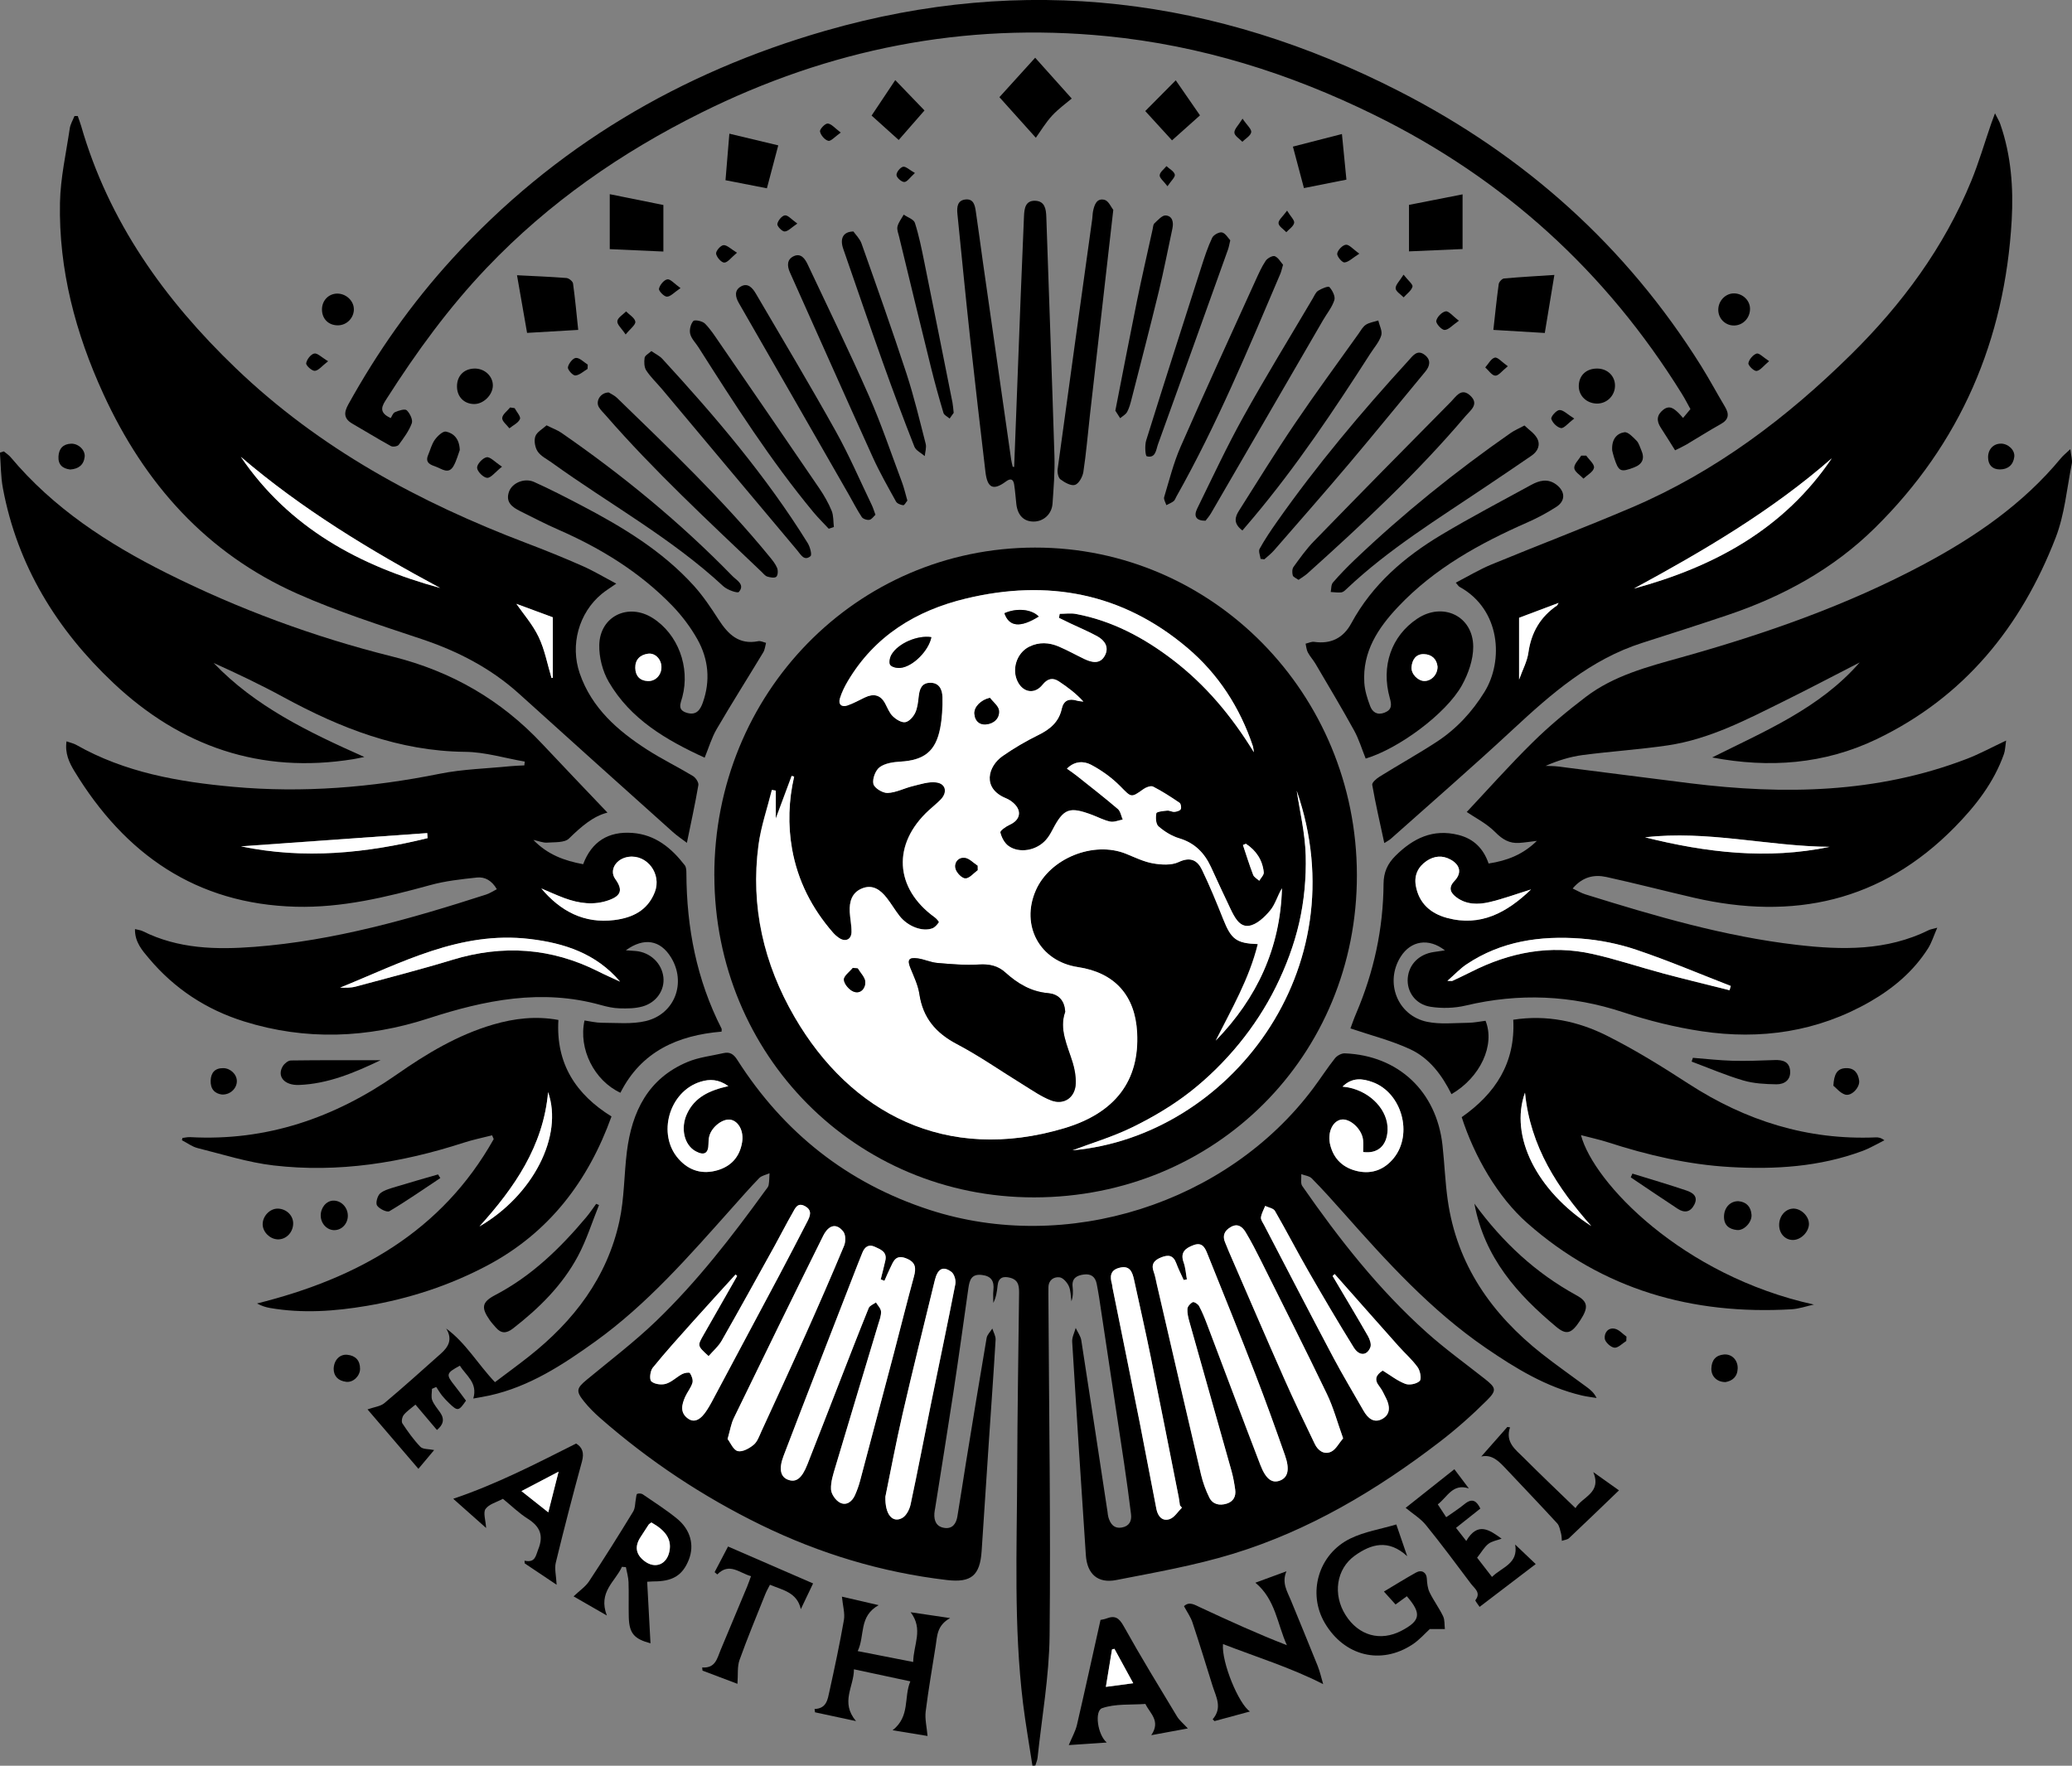 <?xml version="1.0" encoding="UTF-8"?>
<svg xmlns="http://www.w3.org/2000/svg" id="b" width="499.96" height="426.1" viewBox="0 0 499.96 426.1">
  <rect x="0" y="0" width="499.96" height="426.1" fill="#808080" stroke="none"/>
  <g id="c">
    <path d="M114.2,337.49c1.14-3.81-1.76-5.53-3.23-7.93-3.35,1.81-3.41,2.12-1.25,4.83.95,1.19,1.83,2.43,2.72,3.61-1.75,2.55-2.01,2.59-4.02.66-.61-.59-1.21-1.2-1.74-1.86-.52-.66-.95-1.4-1.42-2.1-.34.15-.69.3-1.03.45,0,.92-.25,1.94.06,2.74.42,1.08,1.26,2.01,1.93,2.99,1.12,1.64.72,2.96-.79,4.2-1.73-2.04-3.36-3.97-5.18-6.12-.99.84-2.05,1.54-2.82,2.47-.4.49-.63,1.63-.33,2.07,1.31,1.98,2.71,3.95,4.35,5.65.6.62,1.98.49,3.31.77-1.21,1.44-2.39,2.86-3.8,4.53-4.16-4.85-8.26-9.65-12.28-14.34,1.62-.58,3.13-.72,4.08-1.52,4.63-3.88,9.11-7.93,13.63-11.95,1.81-1.61,2.88-3.43,1.27-6.05,4.74,3.46,7.58,8.54,11.77,12.95,2.71-2.05,5.5-4.08,8.2-6.21,10.8-8.53,18.86-19.02,21.83-32.67,1.19-5.45,1.11-11.17,1.8-16.74,1.21-9.68,5.13-17.7,14.68-21.67,2.71-1.13,5.75-1.45,8.65-2.12,1.53-.35,2.45.27,3.31,1.63,11.17,17.52,26.51,29.71,46.33,36.18,33.09,10.79,71.8-1.45,92.64-29.32,1.78-2.38,3.39-4.9,5.24-7.23.51-.65,1.6-1.24,2.4-1.2,12.92.53,22.11,9.18,23.55,22.14.49,4.4.64,8.85,1.26,13.23,2.21,15.64,10.61,27.57,22.75,37.15,3.54,2.79,7.25,5.37,10.87,8.06.86.64,1.68,1.32,2.31,2.59-1.18-.2-2.38-.33-3.54-.6-8.63-2.03-16.02-6.57-23.21-11.49-13.27-9.1-23.96-20.9-34.53-32.84-2.43-2.74-4.88-5.46-7.45-8.07-.58-.59-1.67-.69-2.53-1.02.06.97-.23,2.19.24,2.87,8.86,12.75,18.42,24.96,30.04,35.35,4.43,3.96,9.28,7.46,13.96,11.15,2.72,2.15,3.03,2.74.56,5.21-3.61,3.59-7.45,7-11.5,10.1-15.17,11.63-31.49,21.35-49.85,26.96-9.16,2.8-18.68,4.47-28.1,6.31-4.44.87-7.02-1.44-7.33-5.98-1.16-17.17-2.26-34.34-3.3-51.52-.07-1.09.55-2.22.85-3.33.46,1,1.19,1.95,1.35,2.99,2.15,13.8,4.23,27.6,6.33,41.41.06.42.08.85.2,1.26.48,1.62,1.35,2.82,3.27,2.49,1.76-.31,2.4-1.56,2.2-3.19-.5-4.06-1.05-8.1-1.65-12.15-2-13.39-4.03-26.78-6.05-40.17-.17-1.09-.37-2.18-.58-3.27-.33-1.7-1.36-2.5-3.1-2.27-1.7.22-2.93.88-2.72,2.92.12,1.15.14,2.31-.28,3.52-.19-1.22-.14-2.55-.63-3.63-.41-.9-1.39-2.03-2.23-2.13-1.37-.17-2.66.63-2.69,2.39-.02,1.11-.01,2.21,0,3.32.14,26.92.56,53.84.28,80.76-.1,9.83-1.87,19.64-2.9,29.45-.07.64-.36,1.26-.54,1.89-.23.01-.47.03-.7.04-.76-5.01-1.65-10-2.27-15.03-2.27-18.59-1.47-37.26-1.41-55.91.05-14.23.29-28.45.45-42.68.02-1.74.1-3.51-2.1-4.11-1.67-.45-2.88-.12-3.08,1.88-.14,1.4-.34,2.8-1.03,4.18,0-1.03-.09-2.07.02-3.09.23-2.15-.48-3.39-2.79-3.66-2.55-.3-2.97,1.28-3.25,3.21-1.18,8.35-2.34,16.7-3.6,25.03-1.42,9.34-2.94,18.67-4.41,28.01-.07.42-.16.84-.19,1.26-.13,1.85.5,3.28,2.48,3.54,1.92.25,2.78-1.09,3.06-2.73.73-4.28,1.35-8.58,2.05-12.86,1.64-10.08,3.29-20.17,5.01-30.24.14-.82.91-1.53,1.38-2.29.28.9.84,1.82.79,2.7-.48,8.16-1.08,16.32-1.62,24.48-.59,8.84-1.15,17.68-1.75,26.52-.4,5.89-2.49,7.68-8.37,6.99-15.71-1.84-30.64-6.35-44.85-13.28-14.09-6.88-27.03-15.48-38.82-25.81-1.4-1.23-2.75-2.57-3.91-4.02-2-2.48-1.8-3.18.65-5.21,5.63-4.67,11.49-9.11,16.75-14.17,9.91-9.53,18.3-20.39,26.35-31.51.3-.41.71-.83.8-1.29.17-.94.16-1.91.22-2.87-.84.38-1.9.55-2.5,1.17-2.31,2.38-4.49,4.89-6.71,7.37-10.21,11.44-20.28,23.03-32.84,32.06-7.84,5.63-15.89,10.9-25.52,13.03-1.24.27-2.5.47-3.92.73ZM286.4,308.73c-.27.06-.53.12-.8.17-.61-1.36-1.29-2.7-1.81-4.09-.71-1.92-1.91-2.06-3.63-1.37-1.7.69-2.47,1.65-1.78,3.52.35.95.51,1.97.74,2.97,3.55,15.32,7.08,30.65,10.68,45.97.44,1.89,1.13,3.76,1.99,5.49.83,1.68,2.48,2,4.19,1.47,1.61-.5,2.28-1.75,2.05-3.38-.21-1.51-.48-3.03-.89-4.5-3.35-11.96-6.76-23.91-10.12-35.87-.3-1.05-.59-2.17-.52-3.24.04-.6.71-1.35,1.29-1.63.31-.15,1.26.45,1.52.93.76,1.42,1.37,2.92,1.94,4.43,4.28,11.29,8.5,22.61,12.84,33.89,1.35,3.51,2.85,4.54,4.78,3.79,1.89-.74,2.37-2.67,1.18-6.06-2.32-6.58-4.67-13.15-7.19-19.66-3.72-9.6-7.58-19.15-11.42-28.7-.59-1.47-1.17-3.23-3.44-2.39-1.95.72-3.3,1.71-2.41,4.18.47,1.29.54,2.72.79,4.09ZM213.41,309.09c-.3-.11-.61-.23-.91-.34.38-1.53.79-3.06,1.13-4.6.44-2.06-1.17-2.63-2.54-3.27-1.49-.7-2.45.03-3.01,1.41-.77,1.89-1.51,3.79-2.25,5.7-5.6,14.43-11.24,28.85-16.76,43.32-1.25,3.28-.7,5.15,1.12,5.8,1.92.68,3.29-.36,4.6-3.67,2.56-6.49,5.07-13,7.61-19.5,2.38-6.1,4.74-12.21,7.2-18.28.24-.59,1.15-.91,1.75-1.36.44.74,1.2,1.46,1.23,2.21.04,1.06-.41,2.16-.72,3.22-3.43,11.41-6.89,22.8-10.28,34.22-.53,1.78-1.16,3.66-1.07,5.46.05,1.13,1.11,2.66,2.14,3.2,1.56.81,2.95-.22,3.65-1.81.48-1.09.89-2.22,1.2-3.36,2.74-10.27,5.46-20.55,8.17-30.83,1.62-6.17,3.16-12.36,4.84-18.52.57-2.08.49-3.5-1.87-4.42-2.59-1.02-3.09.79-3.87,2.37-.5,1-.92,2.04-1.37,3.06ZM322.05,307.46c-.16.16-.32.31-.49.47,2.85,4.82,5.74,9.62,8.52,14.48.45.79.88,1.99.59,2.72-.81,2.07-2.69,2.16-4.02.03-3.77-6.07-7.39-12.23-10.95-18.43-2.76-4.8-5.29-9.72-8.06-14.51-.37-.64-1.55-.81-2.35-1.2-.36.92-.9,1.81-1.02,2.76-.08.58.44,1.26.76,1.86,5.55,10.65,11.06,21.31,16.68,31.92,2.31,4.36,4.86,8.59,7.31,12.88,1.03,1.82,2.53,3.11,4.57,1.95,1.97-1.12,1.81-3.1.87-4.96-.5-.99-.96-2.03-1.63-2.88-1.29-1.63-.8-2.75.82-3.8,1.8,1.1,3.5,2.46,5.44,3.2.98.38,2.76.02,3.48-.7.49-.49.12-2.45-.49-3.3-1.33-1.85-3.09-3.39-4.62-5.1-5.15-5.78-10.27-11.58-15.4-17.38ZM177.86,307.93c-.12-.12-.25-.24-.37-.36-3.43,3.78-6.88,7.53-10.28,11.34-3.29,3.68-6.61,7.34-9.71,11.17-.62.76-.85,2.81-.34,3.28.75.69,2.44.91,3.51.59,1.41-.42,2.56-1.62,3.91-2.34.55-.3,1.72-.5,1.89-.25.44.64.81,1.66.61,2.35-.35,1.19-1.24,2.22-1.75,3.38-.83,1.87-1.32,3.84.71,5.27,1.53,1.08,3.1.26,4.65-2.24.36-.58.71-1.16,1.03-1.76,5.45-10.21,10.9-20.41,16.33-30.63,2.28-4.28,4.51-8.59,6.73-12.9.69-1.33,1.29-2.72-.51-3.73-1.87-1.05-2.43.56-3.06,1.66-1.49,2.58-2.83,5.24-4.27,7.85-4.25,7.66-8.47,15.34-12.81,22.95-.79,1.39-2.09,2.48-3.15,3.71-2.75-2.51-2.73-2.5-1.18-5.19,2.7-4.7,5.38-9.42,8.06-14.13ZM324.08,347.1c-1.39-3.87-2.34-7.43-3.91-10.7-5.2-10.81-10.61-21.52-15.96-32.26-1.14-2.28-2.31-4.56-3.62-6.74-.78-1.3-1.9-2.28-3.6-1.31-1.56.89-2.12,2.14-1.33,3.86.28.62.5,1.27.77,1.89,4.48,10.3,8.91,20.62,13.45,30.89,2.34,5.29,4.85,10.5,7.36,15.72.77,1.61,2.27,2.67,3.95,1.87,1.15-.55,1.87-2.03,2.88-3.22ZM175.56,347.26c.68.88,1.38,2.65,2.45,2.92,1.11.28,2.79-.65,3.84-1.52.91-.76,1.36-2.13,1.89-3.28,3.55-7.73,7.12-15.45,10.59-23.21,3.19-7.14,6.32-14.32,9.34-21.54.41-.97.4-2.64-.17-3.39-1.6-2.09-3.51-1.75-4.89,1.03-7.26,14.61-14.42,29.28-21.55,43.96-.66,1.35-.88,2.92-1.5,5.04ZM213.65,361.11c-.15,4.52,1.81,6.48,4.07,5.21.98-.55,1.74-2.04,2-3.23,1.73-8.06,3.27-16.16,4.91-24.24,1.97-9.66,4.01-19.31,5.9-28.98.18-.91-.27-2.42-.96-2.93-2.02-1.5-3.32-.77-4,2.03-2.62,10.74-5.29,21.46-7.77,32.23-1.62,7.04-2.95,14.14-4.14,19.93ZM285.18,363.83c-.16-.18-.31-.36-.47-.54-.1-.67-.17-1.35-.3-2.01-2.24-11.25-4.44-22.51-6.73-33.75-1.27-6.25-2.68-12.46-4.04-18.69-.41-1.88-1.02-3.53-3.52-2.89-2.28.58-2.32,2.15-1.8,3.98.07.24.06.51.11.76,2.2,10.91,4.43,21.82,6.6,32.74,1.37,6.91,2.64,13.85,4.01,20.77.33,1.68,1.42,3.04,3.2,2.4,1.16-.41,1.97-1.8,2.94-2.75ZM175.73,262.1c-2.38-1.68-4.5-1.73-6.68-1.06-7.61,2.32-10.59,12.69-5.33,18.63,2.55,2.87,5.79,3.82,9.48,2.71,3.31-1,5.29-3.31,5.85-6.72.44-2.64-.8-5.01-2.69-5.43-1.89-.42-4.67,1.69-5.24,4.01-.14.57-.18,1.18-.18,1.77,0,2.32-1.01,2.93-3.07,1.83-2.78-1.49-3.74-5.56-2.12-9.05,1.87-4.03,5.42-5.66,9.96-6.68ZM328.91,278c0-1.08.08-2.01-.02-2.93-.28-2.64-3.22-5.3-5.33-4.88-2.12.42-3.32,3.25-2.58,6.15.89,3.49,3.24,5.56,6.66,6.3,3.46.75,6.44-.43,8.64-3.15,4.73-5.82,1.97-15.77-5.08-18.35-2.43-.89-4.92-1.22-7.26,1.08.68.09,1.09.13,1.48.21,5.46,1.12,9.55,5.59,9.39,10.25-.13,3.75-2.34,5.8-5.91,5.32Z"></path>
    <path d="M172.36,211.3c-.07-43.95,34.29-79.11,77.37-79.16,42.88-.05,77.61,35.26,77.68,78.98.07,43.64-34.1,77.79-77.86,77.83-43,.04-77.11-34.28-77.18-77.66ZM187.2,190.78l-.98-.17c-1.1,4.43-2.63,8.81-3.23,13.31-1.96,14.8,1.27,28.68,8.71,41.49,13.47,23.2,36.54,35.37,65.13,26.81,12.2-3.65,18.13-11.41,17.52-23.06-.47-8.99-5.44-14.48-14.29-15.8-9.18-1.38-13.9-10.01-10.15-18.54,3.41-7.74,13.95-11.97,21.79-8.79,2.13.86,4.25,1.91,6.47,2.3,2.01.35,4.45.51,6.19-.31,2.84-1.34,4.53-.46,5.64,1.85,1.88,3.89,3.52,7.9,5.12,11.92,1.93,4.86,3.15,5.84,8.35,6.02-2.06,8.39-6.35,15.74-10.15,23.29,9.98-10.27,15.58-22.4,15.98-36.75-1.06,1.74-1.59,3.84-2.84,5.34-1.33,1.6-3.22,3.41-5.09,3.7-2.38.37-3.58-2.19-4.55-4.21-1.59-3.3-3.1-6.63-4.64-9.95-1.57-3.41-3.91-5.83-7.67-6.95-1.81-.54-3.57-1.64-5-2.88-.65-.56-.73-2.16-.52-3.16.08-.39,1.68-.55,2.61-.64.56-.06,1.17.34,1.74.3.54-.04,1.3-.23,1.52-.62.21-.37.06-1.35-.27-1.57-2.06-1.4-4.16-2.76-6.37-3.9-.54-.28-1.7.14-2.32.59-3.07,2.2-2.92,2.04-5.62-.69-2.03-2.06-4.49-3.83-7.05-5.18-1.7-.9-3.94-.97-5.81.95.87.63,1.64,1.13,2.35,1.7,3.33,2.65,6.69,5.26,9.92,8.02.65.56.81,1.69,1.19,2.56-1,.19-2.07.68-3,.49-1.48-.29-2.87-1.05-4.3-1.59-5.62-2.12-6.96-1.6-9.69,3.66-.43.83-.92,1.65-1.53,2.34-2.26,2.58-6.4,3.36-9.04,1.47-.97-.7-1.69-2.07-1.97-3.26-.1-.43,1.34-1.44,2.23-1.84,2.62-1.17,3.05-3.44.86-5.33-.51-.44-1.11-.82-1.73-1.08-5.88-2.4-4.32-7.76-.81-10.19,2.72-1.88,5.6-3.58,8.56-5.04,2.84-1.4,5-3.16,5.71-6.38.44-2.03,1.77-2.52,3.66-1.95.5.15,1.04.16,1.56.23-1.79-1.97-3.81-3.49-5.91-4.87-1.5-.99-2.75-.69-3.95.81-1.86,2.31-4.56,1.95-5.94-.63-1.6-2.99-.33-7.03,2.7-8.55,2.38-1.19,4.82-1.04,7.17-.04,2.11.9,4.12,2.03,6.19,3.02,1.83.87,3.79,1.27,4.92-.85,1.08-2.03-.05-3.68-1.86-4.67-2.08-1.14-4.28-2.05-6.43-3.07-.94-.44-1.86-.91-2.79-1.36.06-.32.12-.65.18-.97,1.31,0,2.66-.2,3.92.03,8.73,1.64,16.34,5.71,23.32,11.03,7.87,6.01,14.16,13.46,19.62,22.35-.14-.86-.15-1.18-.25-1.48-3.14-9.33-8.31-17.37-15.81-23.72-15.68-13.28-33.75-16.62-53.42-11.89-12.02,2.89-22.02,9-28.51,19.94-.77,1.3-1.47,2.7-1.9,4.15-.44,1.45.41,2.19,1.83,1.7,1.44-.49,2.79-1.26,4.17-1.92,2.09-1,3.78-.7,4.93,1.48.56,1.05,1,2.25,1.83,3.05.78.75,2.06,1.56,2.99,1.43.91-.13,1.94-1.27,2.39-2.22.57-1.19.71-2.62.86-3.96.2-1.76.67-3.29,2.75-3.33,2.24-.05,2.95,1.71,2.99,3.43.06,2.53-.08,5.12-.56,7.6-1.09,5.54-3.89,7.66-9.55,8-1.73.1-3.72.38-5.03,1.34-1.02.75-1.81,2.84-1.52,4.05.24.99,2.25,2.21,3.42,2.17,2.04-.08,4.03-1.15,6.08-1.65,1.86-.45,3.82-1.12,5.64-.89,2.35.29,2.78,2.4,1.1,4.12-.89.91-1.89,1.71-2.84,2.58-8.9,8.15-8.32,18.82,1.37,25.83.44.32,1.11,1.09,1.02,1.22-.39.58-.94,1.22-1.57,1.46-2.38.89-5.91-.44-7.9-2.97-1.11-1.4-2-2.97-3.1-4.37-1.5-1.92-3.38-3.33-5.94-2.3-2.48.99-3.12,3.21-2.99,5.68.09,1.61.45,3.22.43,4.83-.03,1.82-1.45,2.48-2.96,1.48-.56-.37-1.09-.84-1.53-1.34-5.08-5.84-8.5-12.51-9.86-20.17-1.03-5.84-.83-11.66.5-17.46-.2-.05-.4-.11-.6-.16-1.22,3.27-2.44,6.54-3.83,10.29v-6.76ZM312.89,190.82c.7,4.76,2.03,10.19,2.17,15.65.14,5.39-.37,10.94-1.57,16.19-1.22,5.34-3.21,10.62-5.65,15.54-2.4,4.84-5.43,9.48-8.85,13.67-3.47,4.25-7.47,8.2-11.79,11.59-4.25,3.33-9.02,6.15-13.88,8.53-4.83,2.37-10.06,3.92-14.53,5.61,37.55-3.34,69.09-43.52,54.1-86.77ZM300.64,203.62c-.24.1-.49.2-.73.3.81,2.41,1.56,4.84,2.47,7.21.22.58.97.95,1.47,1.42.38-.68,1.15-1.4,1.09-2.03-.3-2.99-1.84-5.27-4.3-6.89Z"></path>
    <path d="M146.57,196.1c-3.46.85-6.38,3.42-9.28,6.25-1.07,1.05-3.47.85-5.28.99-.94.07-1.92-.36-3.31-.65,3.47,3.58,7.47,5.01,12.01,5.86,2.06-5.48,6.11-7.99,11.9-7.55,5.53.42,9.4,3.64,12.62,7.8.36.47.39,1.28.39,1.93.05,13.13,2.48,25.72,8.49,37.5.07.13,0,.33,0,.72-10.54.88-19.37,4.76-24.41,14.75-6.3-2.92-10.18-10.59-8.66-17.44,1.36.19,2.77.55,4.16.55,3.55,0,7.23.39,10.61-.41,7.04-1.67,9.85-9.29,6.09-15.38-2.57-4.17-6.47-4.89-10.89-1.7,1.01.07,1.7.11,2.38.17,3.51.31,6.29,2.94,6.68,6.31.35,3.1-1.64,6.13-5.05,7.08-1.75.49-3.69.51-5.53.45-1.51-.04-3.05-.39-4.52-.8-14.27-3.99-27.94-1.21-41.61,3.23-14.68,4.77-29.59,5.39-44.49.72-9.09-2.84-16.76-7.88-22.9-15.17-1.65-1.96-3.46-3.96-3.4-7.11.79.21,1.37.26,1.86.5,8.57,4.29,17.73,4.5,26.98,3.79,19.24-1.48,37.65-6.74,55.91-12.63.84-.27,1.6-.79,2.56-1.28-1.2-2.09-2.88-3.02-4.79-2.82-3.79.41-7.63.82-11.28,1.83-10.63,2.92-21.31,5.51-32.41,5.22-24.05-.63-41.25-12.65-53.44-32.71-1.24-2.04-2.33-4.29-1.91-7.2.98.35,1.72.49,2.35.85,11.76,6.68,24.69,8.93,37.93,10.13,16.77,1.51,33.31.16,49.78-3.16,5.56-1.12,11.32-1.25,16.99-1.82,1.13-.11,2.28-.14,3.42-.2.03-.31.07-.61.1-.92-4.8-.82-9.6-2.31-14.41-2.35-15.94-.16-30.1-5.74-43.8-13.19-5.49-2.99-11.15-5.68-16.87-8.26,10,10.46,22.71,16.62,36.37,22.69-1.34.27-1.99.42-2.66.53-22.4,3.62-41.65-3.07-57.91-18.4-13.63-12.86-23.15-28.29-26.64-46.98-.53-2.81-.49-5.73-.72-8.6.32-.1.63-.19.95-.29.55.46,1.18.86,1.64,1.4,10.27,12.26,23.33,20.79,37.44,27.87,17.49,8.77,35.77,15.52,54.72,20.25,14.18,3.55,26.13,10.43,36.07,21.03,5.23,5.58,10.53,11.1,15.76,16.6ZM149.61,236.88c-5.78-6.79-13.44-9.3-21.85-10.29-16.76-1.97-30.97,5.79-45.69,11.75,1.29.04,2.58.07,3.79-.26,7.79-2.1,15.62-4.11,23.33-6.46,12.15-3.7,23.84-2.91,35.19,2.82,1.72.87,3.49,1.63,5.23,2.45ZM130.62,214.4c4.62,5.5,10.36,8.54,17.64,7.62,4.35-.55,8-2.29,9.74-6.74,1.7-4.36-1.83-9.13-6.33-8.51-3.03.41-4.73,3.23-3.22,5.33,1.86,2.6,1.47,4.03-1.52,5.12-3.62,1.31-7.22.8-10.73-.49-1.89-.69-3.72-1.55-5.58-2.33ZM58.16,204.24c15.22,3.18,30.18,1.66,45.01-1.98-.03-.41-.05-.81-.08-1.22-14.98,1.07-29.95,2.13-44.93,3.2Z"></path>
    <path d="M499.56,108.38c.18,1.63.53,2.62.35,3.51-1.19,5.99-1.72,12.26-3.9,17.88-8.33,21.48-22.04,38.46-43.2,48.61-12.62,6.05-25.92,7.02-39.68,4.41,12.71-6.36,25.94-11.85,35.6-22.93-6.09,3.12-12.13,6.31-18.26,9.34-9.01,4.45-17.95,9.18-28.05,10.67-6.82,1.01-13.72,1.44-20.55,2.34-3.01.4-5.95,1.31-8.92,2.61,1,.05,2.01.02,3,.15,10.63,1.34,21.25,2.73,31.89,4.05,22.65,2.8,45.05,2.43,66.71-5.88,3.06-1.17,5.96-2.76,9.51-4.43-.22,1.44-.22,2.41-.53,3.27-2.44,6.9-6.84,12.51-11.89,17.65-17.65,17.96-38.94,22.54-62.94,17-7.05-1.63-14.05-3.45-21.11-5-2.94-.64-5.73-.05-8.12,2.78,1.19.56,2.1,1.12,3.09,1.42,16.75,5.22,33.57,10.17,51.08,12.19,10.85,1.26,21.61,1.46,31.77-3.57.36-.18.77-.23,2.04-.58-.9,2.07-1.37,3.64-2.21,4.97-3.49,5.52-8.38,9.64-13.97,12.86-12.68,7.29-26.44,9.3-40.73,7.15-6.37-.96-12.71-2.54-18.83-4.56-12.58-4.17-25.16-4.69-38.02-1.64-2.73.65-5.76.74-8.53.3-3.66-.58-5.76-3.68-5.48-6.93.29-3.33,2.75-5.78,6.33-6.29.8-.12,1.61-.23,2.64-.39-3.93-3.07-8.24-2.34-10.69,1.55-3.88,6.16-.78,14.2,6.39,15.69,3.17.66,6.58.27,9.88.24,1.42-.01,2.85-.32,4.22-.49,2.36,5.87-1.26,13.66-8.22,17.71-2.27-4.57-5.32-8.69-9.96-10.84-4.49-2.09-9.39-3.32-14.42-5.03.32-.85.8-2.26,1.38-3.62,4.27-9.99,6.54-20.42,6.61-31.28.02-2.8.98-4.87,2.89-6.76,4.25-4.22,9.04-6.58,15.2-5.02,3.71.94,6.02,3.3,7.26,6.89,4.4-.67,8.27-2.13,11.64-5.46-1.65.19-2.96.41-4.28.49-2.35.15-4.01-.83-5.74-2.58-2.14-2.16-5.02-3.59-6.9-4.88,5.01-5.33,10.29-11.28,15.95-16.85,3.99-3.93,8.33-7.53,12.79-10.93,6.78-5.16,14.93-7.27,22.98-9.52,20.21-5.66,39.97-12.54,58.54-22.46,12.47-6.66,24.01-14.59,33.13-25.64.51-.62,1.15-1.12,2.26-2.17ZM417.33,238.96c.1-.34.2-.69.3-1.03-7.57-2.94-15.06-6.13-22.75-8.72-4.31-1.45-8.91-2.37-13.44-2.72-9.76-.74-19.22.61-27.6,6.24-1.52,1.02-2.8,2.41-4.58,3.97.87,0,1.06.05,1.2,0,1.54-.73,3.08-1.44,4.6-2.21,9.26-4.68,18.98-6.57,29.2-4.29,5.79,1.29,11.44,3.21,17.18,4.74,5.28,1.41,10.6,2.69,15.9,4.02ZM369.43,214.64c-3.64,1.13-6.82,2.31-10.1,3.07-2.66.62-5.46.62-7.84-1.13-1.47-1.08-2.15-2.3-.53-4,1.81-1.9,1.39-3.85-.93-5.14-1.98-1.11-3.98-.9-5.79.32-2.06,1.39-3.05,3.44-2.62,5.94.74,4.25,3.58,6.73,7.51,7.8,8.14,2.2,14.47-1.27,20.3-6.86ZM441.47,204.36c-14.89-.14-29.57-4.05-44.52-2.3,14.7,3.68,29.5,5.44,44.52,2.3Z"></path>
    <path d="M351.26,140.61c2.98-1.53,5.73-3.2,8.67-4.41,11.25-4.64,22.63-8.96,33.82-13.74,20.18-8.61,37.38-21.61,52.89-36.91,12.29-12.12,22.44-25.83,29.03-41.92,1.83-4.48,3.19-9.15,4.77-13.73.21-.62.45-1.24.94-2.56.62,1.26,1.04,1.91,1.28,2.62,2.62,7.53,3.19,15.38,2.75,23.21-1.66,28.87-12.34,53.87-33.04,74.26-9.99,9.84-22.06,16.45-35.31,20.93-6.93,2.34-13.9,4.57-20.87,6.8-12.38,3.96-21.83,12.22-31.12,20.85-9.66,8.98-19.63,17.63-29.48,26.41-.43.38-.97.63-1.57,1.02-1.03-4.78-2.09-9.39-2.91-14.04-.1-.56,1.05-1.54,1.82-2.01,4.55-2.83,9.24-5.44,13.73-8.37,4.76-3.11,8.56-7.21,11.56-12.08,4.6-7.47,3.92-19.86-6.07-25.34-.2-.11-.33-.36-.87-.98ZM442,110.59c-14.48,12.69-30.94,22.34-47.76,31.45,19.36-5.26,36.21-14.36,47.76-31.45ZM376.09,145.48c-3.54,1.33-6.77,2.55-9.55,3.59v14.91c.84-2.35,1.94-4.36,2.24-6.48.68-4.84,2.87-8.61,6.87-11.37.13-.09.19-.28.43-.66Z"></path>
    <path d="M18.77,28.02c.26.77.56,1.53.79,2.31,6.67,23.18,20.13,42,37.3,58.49,20.2,19.4,44.24,32.38,70.17,42.24,4.53,1.72,9.03,3.54,13.47,5.5,2.7,1.19,5.24,2.72,8.2,4.28-1.47,1.03-2.54,1.68-3.5,2.47-5.55,4.59-7.68,12.34-5.31,19.21,2.89,8.35,9.14,13.8,16.25,18.38,3.57,2.3,7.42,4.17,11.05,6.36.67.4,1.43,1.54,1.32,2.2-.77,4.52-1.76,9-2.77,13.93-1.21-.92-2.37-1.69-3.4-2.62-12.36-11.08-24.72-22.16-37.03-33.3-6.88-6.23-14.86-10.34-23.63-13.27-10.07-3.37-20.25-6.62-29.94-10.93-21.93-9.75-36.88-26.58-46.79-48.18-6.72-14.66-10.8-29.98-10.48-46.18.12-5.99,1.48-11.95,2.36-17.92.15-1.03.75-2,1.14-2.99.26,0,.51,0,.77,0ZM106.21,141.89c-16.97-9.11-33.39-19.07-48.1-31.65,11.66,17.16,28.62,26.31,48.1,31.65ZM133.08,163.6c.1,0,.21-.01.31-.02v-14.62c-2.96-1.09-6.17-2.28-8.79-3.25,1.66,2.4,3.95,5,5.38,8.01,1.47,3.08,2.1,6.56,3.1,9.87Z"></path>
    <path d="M404.19,108.67c-1.22-1.94-2.33-3.73-3.48-5.5-1.04-1.61-.96-3.02.59-4.26,1.58-1.26,2.67-.25,3.75.78.31.29.57.63,1.06,1.17.58-.7,1.09-1.32,1.78-2.14-.63-1.13-1.27-2.4-2.02-3.61-18.32-29.57-43.02-52.03-74.29-67.39-20.47-10.06-41.85-16.76-64.58-19-34.4-3.38-66.91,3.12-97.81,18.48-19.33,9.61-36.77,21.72-51.69,37.37-9.21,9.65-17.01,20.38-24.17,31.6-1.03,1.61-2.24,3.29.96,4.72.24-.36.5-1.2,1.03-1.43.88-.39,2.38-.86,2.82-.45.77.72,1.53,2.31,1.22,3.14-.69,1.87-1.96,3.56-3.16,5.2-.28.38-1.42.55-1.87.3-3.13-1.72-6.17-3.61-9.27-5.39-2.09-1.2-2.15-2.61-1.03-4.64,7-12.65,15.25-24.38,25-35.07,24.71-27.1,55.12-45.06,90.14-55.13,48.03-13.81,94.21-8.04,138.46,14.61,30.23,15.47,54.72,37.33,72.79,66.2,2.03,3.25,3.84,6.63,5.8,9.92,1.06,1.77.96,3.09-1,4.18-2.82,1.57-5.55,3.32-8.34,4.97-.73.43-1.51.77-2.68,1.36Z"></path>
    <path d="M44.02,274.61c.62-.07,1.24-.23,1.85-.2,18.46,1.02,34.89-4.67,49.87-15.12,7.22-5.05,14.72-9.55,23.25-12.05,5.11-1.49,10.29-2.11,15.75-1.11-.65,10.59,4.27,18,12.81,23.29-5.63,15.63-15.06,28.02-29.85,35.9-9.17,4.88-18.93,8.06-29.16,9.8-7.76,1.32-15.56,1.87-23.38.52-1.04-.18-2.06-.51-3.15-1.09,24.23-6.03,44.57-17.33,57.12-39.67-.13-.3-.26-.6-.39-.91-2.31.59-4.65,1.06-6.91,1.8-14.92,4.83-30.17,7.3-45.81,5.47-6.19-.72-12.25-2.67-18.34-4.19-1.33-.33-2.52-1.25-3.78-1.89l.12-.55ZM115.69,295.96c12.94-7.51,20.28-21.88,16.56-32.41-1.16,13.06-8.15,23.09-16.56,32.41Z"></path>
    <path d="M365.12,246.08c8.15-1.26,15.66.38,22.57,3.83,6.82,3.41,13.35,7.47,19.76,11.63,13.76,8.91,28.64,13.62,45.12,12.93.64-.03,1.28.06,2.12.7-1.76.87-3.47,1.9-5.3,2.58-10.33,3.83-21.07,4.5-31.95,3.87-10.1-.58-19.85-2.86-29.44-5.96-2.07-.67-4.21-1.12-6.52-1.73,3.03,11.48,24.44,33.91,56.2,40.88-1.79.39-3.58,1.03-5.39,1.14-23.95,1.39-45.55-4.72-63.75-20.78-7.18-6.33-12.8-16.14-15.84-25.58,8.08-5.66,12.99-13.04,12.44-23.51ZM383.97,295.87c-8.14-9.17-14.71-19.11-16-32.19-3.79,10.53,2.88,23.72,16,32.19Z"></path>
    <path d="M329.53,183.05c-.91-2.25-1.62-4.64-2.79-6.77-2.99-5.43-6.18-10.75-9.32-16.1-.56-.95-1.34-1.78-1.85-2.75-.33-.62-.37-1.4-.54-2.1.7-.16,1.42-.54,2.08-.44,4.05.59,7.04-.95,8.94-4.46,5.07-9.38,12.84-16.05,21.79-21.4,7.08-4.23,14.41-8.07,21.65-12.03,1.94-1.06,3.97-1.59,6-.09,2.2,1.63,2.33,3.93.05,5.4-2.21,1.42-4.55,2.68-6.96,3.74-11.54,5.08-22.45,11.08-31.23,20.38-4.87,5.16-8.62,10.85-8.15,18.33.12,1.9.73,3.83,1.41,5.63.55,1.47,1.72,2.27,3.48,1.58,1.83-.72,1.71-1.93,1.26-3.52-2.17-7.7.38-14.98,6.61-19.14,6.16-4.12,13.47-.69,13.52,6.72.02,3.13-1.18,6.56-2.73,9.35-3.82,6.88-15.35,15.34-23.24,17.68ZM346.87,160.86c-.19-1.84-1.42-2.96-3.3-3.01-1.91-.05-2.84,1.35-2.98,3.13-.13,1.64,1.56,3.37,3.13,3.36,1.7-.01,3.18-1.57,3.15-3.48Z"></path>
    <path d="M170.02,182.84c-9.31-4.27-17.89-9.29-23.13-18.29-1.5-2.58-2.36-5.95-2.29-8.93.17-6.95,7.03-10.2,12.9-6.47,6.08,3.86,9.06,11.78,7.15,19.03-.4,1.52-1.35,3.15,1.16,3.86,2.28.64,3.18-.83,3.77-2.48,1.88-5.27,1.39-10.5-1.31-15.3-1.65-2.93-3.75-5.71-6.09-8.13-7.81-8.06-17.21-13.83-27.45-18.31-3.12-1.36-6.14-2.94-9.19-4.46-1.93-.96-3.63-2.16-2.71-4.73.75-2.09,3.71-3.37,6.03-2.33,3.88,1.74,7.66,3.7,11.43,5.67,9.91,5.2,19.48,10.94,27.09,19.34,2.27,2.5,4.18,5.37,6.02,8.22,2.28,3.53,4.89,6.13,9.56,5.2.58-.12,1.25.25,1.88.4-.21.77-.27,1.63-.67,2.29-3.73,6.18-7.6,12.28-11.24,18.52-1.22,2.09-1.91,4.5-2.91,6.92ZM159.6,160.94c-.03-1.86-1.5-3.42-3.23-3.19-1.91.25-3.12,1.42-3.08,3.44.04,1.85,1.04,3.05,2.98,3.16,1.9.1,3.37-1.45,3.33-3.41Z"></path>
    <path d="M244.71,112.69c.53-13.78,1.05-27.56,1.58-41.33.25-6.38.53-12.76.79-19.14.08-1.89.32-3.87,2.74-3.77,2.28.1,2.59,1.96,2.65,3.92.64,19.23,1.37,38.46,1.96,57.69.12,3.81-.2,7.65-.46,11.46-.17,2.53-2.14,4.31-4.5,4.34-2.39.03-3.9-1.46-4.23-4.17-.19-1.61-.28-3.23-.54-4.82-.21-1.27-.87-1.5-1.96-.69-3.07,2.28-4.5,1.62-4.96-2.3-1.26-10.74-2.52-21.47-3.69-32.22-1.08-9.9-2.03-19.81-3.04-29.72-.02-.17-.03-.34-.05-.51-.12-1.56.06-3.08,1.95-3.29,2-.22,2.29,1.44,2.51,2.88.59,3.95,1.1,7.92,1.66,11.88,2.28,16,4.57,32.01,6.87,48.01.08.58.25,1.15.37,1.72.11.02.22.03.33.05Z"></path>
    <path d="M268.63,50.64c-1.95,17.09-3.8,33.32-5.64,49.55-.52,4.57-.89,9.15-1.58,13.69-.18,1.17-1.08,2.83-2.02,3.13-.96.31-2.5-.58-3.51-1.33-.54-.41-.78-1.65-.68-2.44,2.74-20.14,5.56-40.27,8.35-60.41.08-.59.07-1.2.18-1.78.31-1.57.87-3.32,2.8-2.82.98.26,1.61,1.83,2.09,2.41Z"></path>
    <path d="M302.9,381.94c2.53-.93,5.02-1.84,7.51-2.76-1.19,2.8.2,4.86,1.06,6.97,2.15,5.28,4.36,10.54,6.47,15.84.58,1.46.91,3.02,1.33,4.42-7.88-4.02-16.11-6.54-24.17-9.67-.4,4.34,3.79,14.49,6.51,16.27-2.85.77-5.71,1.55-8.56,2.32-.15-.15-.29-.29-.44-.44,2.41-2.78.81-5.4-.02-8.04-1.59-5.12-3.17-10.25-4.86-15.34-.44-1.32-1.29-2.5-2.04-3.91,1.27-1.22,2.57-.33,3.94.3,6.84,3.19,13.71,6.33,20.89,9.12-2.34-5.11-2.71-11.02-7.62-15.1Z"></path>
    <path d="M220.35,401.04c.05-4.16,2.51-7.87-.62-11.98,3.15.47,5.92.87,9.53,1.41-3.2,1.78-3.11,4.31-3.48,6.66-.83,5.3-1.76,10.58-2.42,15.89-.22,1.8.26,3.68.45,5.9-2.41-.39-5.24-.86-8.43-1.38,4.3-3.4,2.64-7.91,4.28-11.8-4.67-1-8.94-1.91-13.61-2.91.01,4.22-3.35,7.92.5,12.5-3.78-.81-6.83-1.47-9.89-2.12-.04-.27-.08-.53-.11-.8,2.91-.11,3.16-2.32,3.58-4.22,1.26-5.73,2.49-11.47,3.5-17.25.28-1.62-.26-3.39-.48-5.64,2.47.57,5.37,1.24,8.86,2.05-4.86,2.74-3.25,7.31-5.05,11.09,4.66.91,8.78,1.72,13.41,2.63Z"></path>
    <path d="M336.92,367.88c.96,2.79,1.69,4.91,2.63,7.66-4.55-4.18-8.71-2.94-12.6-.17-4.55,3.24-5.4,9.44-2.26,14.39,3.14,4.96,8.41,6.43,13.5,3.75,4.57-2.4,4.88-4.13,1.27-8.31-.83.61-1.68,1.23-2.72,1.99-.92-1.02-1.85-2.05-2.81-3.12,2.67-1.59,5.16-3.15,7.73-4.58,1.39-.78,2.54-.02,2.62,1.4.07,1.14.18,2.37.67,3.37.96,1.98,2.31,3.78,3.26,5.77.43.89.3,2.05.43,3.08h-3.63c-1.11,1-2.51,2.64-4.25,3.77-7.6,4.95-16.36,2.75-21.06-5.16-4.28-7.2-1.64-16.66,6.14-20.45,3.41-1.66,7.34-2.28,11.08-3.39Z"></path>
    <path d="M150.07,378.1c-1.59,3.56-5.82,6.05-3.64,11.75-3.24-1.86-5.83-3.35-8.03-4.62,1.45-1.39,2.88-2.33,3.74-3.64,3.65-5.53,7.18-11.15,10.63-16.81.54-.88.46-2.13.68-3.2.08-.39.1-1.02.31-1.09.39-.14,1-.11,1.34.12,2.8,1.92,5.68,3.75,8.3,5.9,3.25,2.67,4.17,6.39,2.82,9.84-1.5,3.83-3.93,5.31-8.61,5.27-.32,0-.65.04-1.45.08.27,5.03.54,9.98.8,14.86-3.97-1.07-5.14-2.41-5.24-6.35-.07-2.81.04-5.62-.06-8.42-.04-1.21-.41-2.41-.63-3.61-.32-.03-.63-.05-.95-.08ZM157.19,367.4c-.31.23-.56.35-.69.55-.66.98-1.29,1.98-1.93,2.97q-2.18,3.31.82,5.71c2.63,2.1,5.56.96,6.16-2.38.49-2.73-.82-4.84-4.36-6.84Z"></path>
    <path d="M367.83,102.67c1.06,1.03,2.37,1.86,3.04,3.05.9,1.6.22,3.18-1.29,4.22-3.64,2.51-7.31,4.97-10.98,7.44-11.55,7.79-23.47,15.08-33.67,24.73-.37.35-.81.78-1.25.84-.85.1-1.72-.05-2.59-.09.16-.77.08-1.76.53-2.28,1.66-1.93,3.45-3.76,5.29-5.52,11.72-11.17,24.29-21.29,37.57-30.55.88-.62,1.9-1.05,3.34-1.82Z"></path>
    <path d="M131.88,102.64c1.5.75,2.63,1.15,3.59,1.81,14.81,10.25,28.68,21.64,41.26,34.56.98,1.01,3.11,2.04,1.55,3.84-.32.37-2.8-.5-3.75-1.38-12.57-11.67-27.61-19.89-41.4-29.84-1.17-.85-2.61-1.53-3.38-2.66-.65-.95-.94-2.6-.58-3.66.37-1.07,1.75-1.78,2.71-2.67Z"></path>
    <path d="M309.59,63.89c-.3,1.02-.41,1.61-.64,2.15-7.76,18.22-15.36,36.52-25.11,53.82-.21.37-.34.84-.65,1.08-.53.4-1.17.65-1.76.96-.19-.65-.69-1.39-.53-1.93,1.23-4.07,2.26-8.24,3.95-12.11,5.9-13.46,12.04-26.82,18.11-40.2.74-1.62,1.46-3.27,2.45-4.74.42-.62,1.69-1.31,2.21-1.09.85.36,1.41,1.43,1.96,2.05Z"></path>
    <path d="M117.3,368.73c-2.84-2.52-5.42-4.81-7.94-7.05,10.49-3.54,19.94-8.44,29.66-13.33,1.48.9,1.98,2.22,1.41,4.31-2.22,8.11-4.33,16.25-6.32,24.43-.35,1.46.09,3.11.2,5.34-2.65-1.78-5.17-3.47-7.69-5.15-.02-.22-.04-.44-.06-.66,2.65.57,2.69-1.21,3.32-2.76,1.35-3.32.41-5.5-2.53-7.36-2.14-1.35-3.98-3.17-6-4.81-1.51.82-3.36,1.27-4.19,2.45-.63.9.03,2.7.14,4.61ZM134.79,355.13c-3.12,1.64-5.8,3.04-8.97,4.7,2.25,1.78,4.21,3.33,6.47,5.12.89-3.5,1.63-6.43,2.49-9.82Z"></path>
    <path d="M313.33,139.93c-.55-.4-1.27-.65-1.39-1.07-.18-.63-.18-1.56.18-2.06,1.55-2.13,3.09-4.31,4.92-6.19,10.98-11.29,22.02-22.52,33.11-33.71,1.18-1.19,2.46-3.45,4.62-1.43,2.21,2.08.07,3.51-1.12,4.91-11.65,13.74-24.79,25.98-38.16,38-.62.56-1.36.98-2.16,1.55Z"></path>
    <path d="M257.88,421.13c.79-1.91,1.62-3.34,1.98-4.88,1.94-8.37,3.77-16.76,5.69-25.34.36-.08.95-.15,1.48-.36,2.04-.78,3.01-.1,4.11,1.87,4.1,7.36,8.5,14.55,12.85,21.76.59.98,1.54,1.73,2.63,2.92-2.91.54-5.58,1.03-8.83,1.63,2.36-3.45-.35-5.27-1.41-7.54-3.51.26-7.24-.1-10.45,1.02-1.87.66-1.12,6.39,1.12,8.29-3.43.23-6.35.43-9.18.62ZM268.91,397.89c-.2.05-.39.1-.59.14-.47,2.88-.94,5.76-1.48,9.04,2.36-.31,4.37-.58,6.6-.88-1.65-3.03-3.09-5.67-4.53-8.3Z"></path>
    <path d="M218.94,120.8c-.32.38-.7,1.15-.99,1.12-.62-.07-1.48-.4-1.75-.89-1.93-3.5-3.92-6.98-5.57-10.61-6.74-14.87-13.35-29.8-20.03-44.69-.73-1.63-.71-3.18.97-3.93,1.69-.75,2.67.63,3.31,2,4.96,10.54,10.07,21.01,14.76,31.67,3.01,6.84,5.39,13.95,8.02,20.95.5,1.35.81,2.76,1.28,4.38Z"></path>
    <path d="M146.91,94.72c.48.31,1.35.69,1.99,1.31,12.7,12.34,25.54,24.55,36.77,38.29.7.85,1.43,1.74,1.85,2.74.25.62.19,1.79-.21,2.13-.43.36-1.48.16-2.18-.06-.52-.16-.93-.72-1.36-1.13-12.87-12.28-25.94-24.36-37.64-37.8-.56-.64-1.2-1.24-1.63-1.96-.84-1.44.39-3.53,2.41-3.53Z"></path>
    <path d="M299.78,128.01c-2.29-1.72-1.75-3.31-.81-4.79,4.46-7.04,8.83-14.14,13.5-21.03,4.96-7.33,10.21-14.45,15.34-21.66.54-.76,1.02-1.68,1.76-2.16.86-.56,1.99-.7,3-1.03.28,1.21,1.03,2.56.72,3.59-.48,1.57-1.69,2.92-2.61,4.35-8.78,13.68-17.8,27.19-28.28,39.66-.82.97-1.64,1.93-2.62,3.08Z"></path>
    <path d="M304.17,134.88c-.1-.82-.56-1.85-.24-2.43,1.23-2.23,2.66-4.36,4.13-6.45,9.66-13.75,20.45-26.58,31.78-38.97,1.05-1.15,2.14-2.84,4-1.34,1.47,1.19,1.22,2.61.06,4.01-6.09,7.33-12.1,14.75-18.25,22.03-5.99,7.09-12.12,14.06-18.21,21.06-.7.81-1.57,1.47-2.37,2.19-.3-.04-.61-.07-.91-.11Z"></path>
    <path d="M199.98,127.6c-1.25-1.34-2.56-2.62-3.73-4.03-10.34-12.49-19.04-26.13-27.72-39.77-.68-1.08-1.71-2.06-1.99-3.23-.24-.96.11-2.38.75-3.1.33-.37,2.19,0,2.8.61,1.37,1.37,2.43,3.05,3.54,4.66,8.05,11.71,16.1,23.42,24.1,35.16,1.14,1.68,2.17,3.49,2.94,5.36.48,1.18.38,2.6.54,3.92-.41.14-.82.27-1.22.41Z"></path>
    <path d="M290.88,125.66c-2.26.02-2.92-1.07-2-2.94,3.63-7.4,7.11-14.89,11.11-22.09,5.36-9.66,11.16-19.09,16.77-28.61.39-.66.71-1.49,1.3-1.86.83-.52,2.44-1.19,2.72-.88.73.79,1.47,2.26,1.19,3.14-.55,1.73-1.8,3.24-2.74,4.86-9,15.52-18,31.05-27.01,46.56-.43.74-1.01,1.39-1.34,1.83Z"></path>
    <path d="M211.24,124.22c-.42.38-.88,1.11-1.45,1.22-.58.11-1.56-.21-1.86-.68-1.17-1.77-2.13-3.68-3.19-5.53-8.81-15.36-17.61-30.73-26.45-46.08-.89-1.54-1.13-3.08.47-4.01,1.75-1.02,2.89.45,3.67,1.79,6.46,11.02,13.01,21.98,19.23,33.13,3.23,5.79,5.85,11.91,8.73,17.89.29.61.48,1.27.85,2.27Z"></path>
    <path d="M357.02,387.77c-.47-.73-1.13-1.48-1.01-1.63,1.4-1.82-.22-2.82-1.06-3.93-3.58-4.77-7.13-9.56-10.88-14.18-1.27-1.57-3.11-2.68-4.89-4.16,3.47-2.75,7.47-5.93,11.75-9.32,1.22,1.61,2.35,3.12,3.49,4.63-3.93-1.27-5.16,2.08-7.49,3.85.69,1.05,1.32,2.02,2.03,3.1,1.57-1.11,3.06-2.05,4.41-3.16,1.95-1.61,2.96-.68,3.83,1.07-1.93,1.53-3.75,2.98-5.87,4.66.72.92,1.45,1.85,2.47,3.16,2.78-4.75,5.64-2.63,8.53-.55-1.11.41-2.34.59-3.19,1.25-.98.76-1.62,1.95-2.72,3.34.85,1.09,2.11,2.72,3.59,4.64,2.41-2.4,6.41-3.16,5.59-7.82,1.72,1.64,3.26,3.11,4.96,4.72-4.5,3.43-8.87,6.77-13.56,10.34Z"></path>
    <path d="M157.17,84.72c1.04.72,1.99,1.16,2.64,1.87,12.81,13.94,25.06,28.32,35.08,44.46.56.9,1.08,2.82.68,3.16-1.53,1.29-2.37-.41-3.18-1.37-10.91-12.97-21.78-25.97-32.67-38.96-1.26-1.5-2.72-2.86-3.78-4.48-.52-.79-.54-2.06-.4-3.06.08-.55.96-.99,1.63-1.62Z"></path>
    <path d="M296.86,57.98c-.26,1.08-.35,1.67-.55,2.23-5.62,15.68-11.22,31.37-16.9,47.02-.46,1.28-.54,3.42-2.69,2.88-.37-.09-.53-2.61-.16-3.81,4.38-14.03,8.87-28.02,13.36-42.01.75-2.34,1.52-4.7,2.57-6.91.33-.7,1.7-1.45,2.38-1.29.83.2,1.45,1.33,1.98,1.89Z"></path>
    <path d="M205.92,55.86c.5.73,1.55,1.72,1.97,2.93,3.69,10.42,7.39,20.83,10.83,31.33,1.82,5.57,3.18,11.29,4.64,16.97.23.91-.13,1.98-.22,2.97-.86-.75-2.13-1.33-2.5-2.26-2.65-6.73-5.18-13.5-7.61-20.31-3.26-9.13-6.39-18.31-9.57-27.47-.82-2.37-.1-4.12,2.46-4.16Z"></path>
    <path d="M177.93,406.33c-2.59-.98-5.5-2.08-8.42-3.18-.03-.25-.06-.51-.08-.76,3.22.22,3.6-2.19,4.44-4.2,2.13-5.1,4.27-10.2,6.4-15.3.32-.77.58-1.56.94-2.53-2.82-.78-5.21-3.39-8.14-.42-.21-.18-.42-.36-.64-.55,1.11-2.12,2.22-4.24,3.24-6.19,6.97,3.03,13.65,5.93,20.52,8.91-1,2.09-1.98,4.15-2.96,6.21-.9-4.04-4.29-4.58-7.45-5.89-.39.78-.81,1.49-1.11,2.24-2.11,5.29-4.31,10.56-6.23,15.92-.57,1.6-.33,3.49-.5,5.75Z"></path>
    <path d="M144.53,290.81c-1.66,4.1-2.98,8.38-5.05,12.26-3.77,7.08-9.41,12.64-15.72,17.53-1.59,1.23-2.85,1.24-4.14-.27-.49-.58-1.02-1.14-1.46-1.77-2.11-3.02-1.89-4.35,1.33-6.04,8.77-4.58,15.68-11.3,21.96-18.77.86-1.02,1.6-2.15,2.4-3.24l.68.29Z"></path>
    <path d="M355.76,290.46c6.87,9.41,14.85,16.76,24.63,22.12,2.8,1.53,2.94,2.94.91,6.04-2.1,3.22-3.3,3.65-5.83,1.53-9.34-7.81-17.26-16.61-19.71-29.69Z"></path>
    <path d="M380.15,363.94c1.61-2.77,6.4-3.6,4.3-8.7,2.26,1.61,4.19,2.98,6.2,4.41-4.08,3.92-8.04,7.75-12.05,11.53-.41.39-1.15.44-1.73.65-.06-.59-.05-1.21-.2-1.77-.24-.85-.38-1.85-.93-2.45-4.08-4.45-8.26-8.81-12.4-13.21-1.66-1.76-3.32-3.5-5.92-2.92,2.12-2.4,4.2-4.77,6.29-7.13.22.03.43.06.65.09-1.22,3.62,1.34,5.38,3.29,7.33,4.01,4.03,8.14,7.93,12.51,12.17Z"></path>
    <path d="M269.12,99.13c1.77-9,3.43-17.68,5.19-26.35,1.19-5.83,2.53-11.63,3.81-17.45.11-.5.12-1.15.44-1.44.83-.76,1.85-1.96,2.71-1.9,1.63.12,1.95,1.62,1.63,3.13-1.09,5.07-2.07,10.17-3.29,15.21-2.11,8.68-4.36,17.32-6.57,25.97-.27,1.07-.56,2.17-1.08,3.12-.34.62-1.1,1.01-1.67,1.5-.4-.63-.81-1.26-1.16-1.81Z"></path>
    <path d="M230.12,99.62c-.2.29-.59.83-.98,1.38-.51-.45-1.33-.81-1.49-1.36-1.07-3.58-2.07-7.19-2.97-10.81-2.61-10.56-5.17-21.13-7.73-31.7-.2-.82-.58-1.74-.39-2.49.25-1.01.98-1.9,1.5-2.85.93.65,2.42,1.13,2.7,1.99.98,3.06,1.62,6.24,2.26,9.41,2.3,11.32,4.55,22.65,6.81,33.97.13.66.16,1.35.29,2.47Z"></path>
    <path d="M375.06,66.35c-.79,4.78-1.54,9.34-2.31,14-3.84-.23-7.77-.46-12.41-.74.42-3.77.79-7.42,1.29-11.05.07-.52.8-1.32,1.28-1.36,4.01-.36,8.03-.58,12.15-.85Z"></path>
    <path d="M139.52,79.61c-4.64.27-8.44.49-12.34.72-.8-4.55-1.6-9.18-2.43-13.91,4.06.21,8.01.36,11.95.67.58.05,1.5.8,1.57,1.32.51,3.66.84,7.34,1.25,11.2Z"></path>
    <path d="M249.94,33.24c-3.12-3.47-6.09-6.78-8.79-9.79,2.72-3.01,5.79-6.39,8.63-9.52,2.64,2.95,5.73,6.4,8.82,9.85-1.28,1.09-3.18,2.45-4.74,4.13-1.53,1.66-2.71,3.65-3.91,5.32Z"></path>
    <path d="M147.13,60.12v-13.26c4.33.87,8.75,1.76,12.94,2.61v11.23c-4.42-.2-8.52-.38-12.94-.58Z"></path>
    <path d="M339.98,60.67v-11.23c4.08-.8,8.45-1.66,12.93-2.54v13.2c-4.4.19-8.49.37-12.93.56Z"></path>
    <path d="M175.06,43.48c.31-3.68.6-7.28.93-11.22,3.85.92,7.66,1.83,11.8,2.82-.95,3.57-1.84,6.94-2.74,10.36-3.54-.69-6.74-1.32-9.99-1.95Z"></path>
    <path d="M314.63,45.38c-.91-3.41-1.77-6.65-2.66-10,4.16-1.07,7.91-2.04,11.83-3.04.36,3.7.72,7.28,1.08,11.01-3.24.64-6.53,1.3-10.25,2.04Z"></path>
    <path d="M283.71,19.39c1.84,2.66,3.87,5.6,5.84,8.45-2.05,1.84-4.41,3.94-6.75,6.03-2.08-2.27-4.36-4.77-6.46-7.07,2.31-2.33,4.89-4.93,7.36-7.42Z"></path>
    <path d="M91.83,255.85c-6.37,3.04-12.68,5.7-19.67,5.97-3.61.14-5.4-2.12-3.91-4.55.39-.63,1.27-1.35,1.94-1.36,7.11-.1,14.22-.06,21.64-.06Z"></path>
    <path d="M408.48,255.27c3.19.25,6.39.62,9.58.71,3.38.09,6.78-.05,10.16-.17,1.91-.07,3.5.36,3.72,2.51.22,2.26-1.34,3.36-3.29,3.34-2.69-.04-5.47-.18-8.02-.93-4.23-1.24-8.31-3.01-12.45-4.55.1-.3.2-.6.3-.9Z"></path>
    <path d="M223.07,26.66c-1.96,2.24-4.16,4.76-6.22,7.12-2.16-1.94-4.43-3.99-6.54-5.89,1.81-2.72,3.8-5.69,5.71-8.56,2.24,2.32,4.74,4.92,7.06,7.33Z"></path>
    <path d="M385.32,97.39c-2.52-.04-4.43-1.92-4.37-4.31.06-2.53,1.85-4.18,4.5-4.14,2.44.03,4.26,1.81,4.24,4.14-.01,2.41-1.97,4.34-4.37,4.31Z"></path>
    <path d="M114.48,97.5c-2.42.02-4.16-1.67-4.21-4.12-.06-2.6,1.59-4.36,4.16-4.44,2.48-.08,4.55,1.84,4.49,4.16-.06,2.22-2.23,4.38-4.44,4.4Z"></path>
    <path d="M106.24,284.29c-4.07,2.7-8.08,5.5-12.27,7.99-.58.35-2.46-.56-2.99-1.37-.39-.6.1-2.4.78-2.95,1.06-.86,2.59-1.2,3.96-1.63,3.31-1.02,6.65-1.95,9.98-2.92.18.29.36.58.54.87Z"></path>
    <path d="M393.89,283.21c4.35,1.35,8.72,2.62,13.03,4.08,1.44.49,2.94,1.37,1.91,3.4-.93,1.83-2.37,2.09-4.01,1.01-3.8-2.5-7.56-5.05-11.33-7.58.13-.3.27-.61.4-.91Z"></path>
    <path d="M110.94,108.6c-.38,1.01-.76,2.52-1.49,3.83-1.19,2.13-2.82.72-4.22.21-1.24-.45-2.75-.89-1.93-2.82.53-1.25.86-2.64,1.63-3.71.64-.89,1.93-2.11,2.68-1.96,1.88.39,3.24,1.77,3.33,4.45Z"></path>
    <path d="M389.01,108.66c-.17-2.68,1.13-4.08,2.95-4.35.88-.13,2.09,1.19,2.94,2.05.56.57.78,1.49,1.13,2.27q1.33,2.99-1.73,4.16c-3.3,1.26-3.74,1.05-4.85-2.42-.23-.72-.39-1.47-.45-1.71Z"></path>
    <path d="M422.27,74.53c0,2.2-1.67,3.96-3.79,4.02-2.16.06-3.92-1.69-3.87-3.86.04-2.19,1.83-3.96,3.9-3.89,2.08.07,3.77,1.75,3.76,3.74Z"></path>
    <path d="M85.39,74.56c.03,2.14-1.69,3.92-3.82,3.95-2.27.03-3.87-1.54-3.88-3.81-.01-2.13,1.54-3.79,3.6-3.85,2.14-.06,4.06,1.68,4.09,3.71Z"></path>
    <path d="M436.49,295.25c.05,1.97-1.9,3.97-3.87,3.98-1.83,0-3.25-1.47-3.32-3.45-.08-2.17,1.37-3.99,3.28-4.12,1.87-.12,3.85,1.7,3.9,3.59Z"></path>
    <path d="M67.07,291.66c2.11.06,3.77,1.75,3.67,3.75-.11,2.13-1.8,3.76-3.78,3.67-1.88-.09-3.58-1.82-3.58-3.64,0-2.01,1.77-3.83,3.69-3.78Z"></path>
    <path d="M80.76,296.86c-1.78.04-3.3-1.49-3.37-3.41-.07-1.96,1.31-3.67,3.02-3.72,1.87-.05,3.47,1.56,3.52,3.56.05,1.91-1.38,3.52-3.17,3.56Z"></path>
    <path d="M419.49,289.87c1.9.17,3,1.34,3.14,3.28.13,1.8-1.81,3.85-3.49,3.68-1.89-.19-3.18-1.14-3.15-3.27.03-2.14,1.5-3.74,3.5-3.69Z"></path>
    <path d="M416.35,333.52c-2.09,0-3.46-1.4-3.41-3.27.05-1.98,1.04-3.23,3.06-3.39,1.91-.15,3.36,1.39,3.29,3.39-.07,2.05-1.33,2.99-2.94,3.27Z"></path>
    <path d="M80.51,330.36c.05-2.17,1.48-3.6,3.28-3.43,1.97.19,3.09,1.35,3.09,3.38,0,1.74-1.65,3.34-3.31,3.15-1.97-.22-3.03-1.37-3.06-3.1Z"></path>
    <path d="M53.62,264.14c-1.83-.21-2.87-1.37-2.79-3.39.07-1.88,1.02-3.01,3.04-2.99,1.76.02,3.31,1.52,3.28,3.19-.03,1.73-1.6,3.24-3.53,3.18Z"></path>
    <path d="M442.38,262c.16-2.81.9-4.19,3.07-4.24,2.04-.05,2.91,1.26,3.15,3.01.22,1.64-1.87,3.85-3.38,3.37-1.22-.38-2.17-1.61-2.84-2.14Z"></path>
    <path d="M482.79,107.05c1.77,0,3.45,1.57,3.24,3.21-.25,1.96-1.55,3.02-3.48,3.02-1.8,0-2.82-1.09-2.84-2.89-.03-1.97,1.31-3.34,3.09-3.33Z"></path>
    <path d="M16.94,113.3c-1.84-.22-2.94-1.15-2.83-3.15.1-1.89,1.11-3,3.03-3.08,1.77-.07,3.46,1.53,3.29,3.16-.22,1.98-1.5,2.93-3.48,3.07Z"></path>
    <path d="M121.13,112.62c-1.68,1.34-2.68,2.74-3.59,2.69-.91-.05-2.39-1.54-2.42-2.44-.03-.87,1.37-2.37,2.31-2.53.86-.14,1.97,1.14,3.7,2.28Z"></path>
    <path d="M382.74,109.94c.69.99,2.03,2.09,1.88,2.94-.17.99-1.64,1.76-2.54,2.62-.79-.85-2.15-1.64-2.22-2.55-.08-.94,1.07-2,1.68-3,.4,0,.8,0,1.21,0Z"></path>
    <path d="M392.4,323.61c-.96.59-1.96,1.7-2.85,1.61-.88-.09-2.22-1.31-2.33-2.17-.17-1.35.77-2.79,2.48-2.39,1.01.24,1.84,1.24,2.76,1.89-.02.35-.03.7-.05,1.05Z"></path>
    <path d="M352.02,77.4c-1.55,1.07-2.49,2.21-3.45,2.22-.71.01-2.13-1.55-2.01-2.19.17-.93,1.36-2.14,2.27-2.3.73-.13,1.7,1.14,3.19,2.26Z"></path>
    <path d="M379.85,101.01c-1.55,1.17-2.49,2.41-3.2,2.29-.93-.16-2.06-1.29-2.33-2.22-.15-.53,1.24-2.11,1.97-2.13.94-.03,1.91,1.03,3.57,2.06Z"></path>
    <path d="M363.83,88.38c-1.38,1.1-2.24,2.32-3.03,2.27-.84-.04-1.62-1.28-2.42-1.99.76-.84,1.4-2.14,2.31-2.36.68-.17,1.7,1.07,3.14,2.08Z"></path>
    <path d="M124.18,98.49c.47.9,1.53,2.03,1.28,2.63-.39.94-1.66,1.51-2.55,2.24-.63-.83-1.79-1.71-1.73-2.49.07-.89,1.23-1.7,1.91-2.54.36.05.73.1,1.09.16Z"></path>
    <path d="M141.78,89.02c-.98.58-1.93,1.51-2.95,1.59-.59.05-1.9-1.39-1.8-1.97.15-.89,1.21-2.24,1.94-2.27.92-.04,1.9,1.03,2.85,1.62-.01.34-.03.69-.04,1.03Z"></path>
    <path d="M150.96,80.71c-.96-1.45-2.09-2.39-2-3.21.09-.85,1.36-1.57,2.11-2.35.8.82,2.11,1.57,2.23,2.48.1.75-1.21,1.69-2.33,3.08Z"></path>
    <path d="M327.99,61.22c-1.66,1.05-2.59,2.04-3.58,2.11-.58.04-1.86-1.49-1.75-2.15.14-.85,1.29-2.04,2.1-2.12.78-.08,1.69,1.06,3.24,2.15Z"></path>
    <path d="M79.17,87.17c-1.49,1.15-2.31,2.25-3.2,2.32-.7.05-2.16-1.28-2.09-1.82.13-.91,1.11-2.18,1.94-2.36.76-.16,1.78.93,3.35,1.86Z"></path>
    <path d="M338.67,66.28c1.09,1.41,2.3,2.34,2.15,2.9-.27.98-1.37,1.73-2.13,2.58-.69-.72-1.89-1.42-1.93-2.17-.05-.85.95-1.76,1.91-3.31Z"></path>
    <path d="M164.2,69.53c-1.53,1.03-2.39,2.05-3.27,2.06-.68.01-2.03-1.38-1.92-1.91.19-.91,1.2-2.14,2.02-2.27.74-.12,1.69,1.06,3.18,2.12Z"></path>
    <path d="M177.84,60.98c-1.43,1.18-2.25,2.38-3.08,2.39-.7,0-1.85-1.31-1.97-2.15-.09-.64,1.09-2.01,1.79-2.06.84-.06,1.75.92,3.26,1.83Z"></path>
    <path d="M299.81,28.63c1.08,1.59,2.22,2.54,2.1,3.27-.14.86-1.38,1.55-2.14,2.31-.69-.73-1.88-1.43-1.92-2.19-.05-.85.96-1.76,1.97-3.39Z"></path>
    <path d="M426.88,87.15c-1.38,1.15-2.14,2.26-3.03,2.37-.62.08-2.07-1.33-1.97-1.88.15-.9,1.12-2.04,1.99-2.32.59-.19,1.6.92,3.01,1.83Z"></path>
    <path d="M202.87,31.99c-1.42,1-2.38,2.15-3.01,1.99-.85-.21-1.83-1.36-2-2.25-.1-.55,1.25-1.97,1.87-1.92.89.07,1.71,1.11,3.14,2.18Z"></path>
    <path d="M310.56,50.83c.89,1.46,1.85,2.33,1.71,2.97-.18.84-1.22,1.5-1.89,2.23-.67-.72-1.83-1.41-1.88-2.17-.05-.76,1.02-1.59,2.06-3.03Z"></path>
    <path d="M192.39,53.95c-1.41.94-2.22,1.89-3.06,1.91-.61.02-1.85-1.27-1.76-1.81.13-.82,1.11-2.01,1.83-2.08.75-.07,1.6,1,2.99,1.98Z"></path>
    <path d="M281.71,44.95c-.93-1.24-1.94-1.99-1.89-2.66.06-.77,1.05-1.47,1.64-2.2.71.67,1.83,1.24,2.01,2.03.14.61-.88,1.5-1.77,2.83Z"></path>
    <path d="M220.77,41.74c-1.2,1.09-1.87,2.16-2.56,2.18-.66.02-1.85-1.03-1.89-1.67-.05-.67.88-1.84,1.58-2.01.63-.15,1.52.75,2.87,1.51Z"></path>
    <path d="M286.4,308.73c-.25-1.37-.33-2.8-.79-4.09-.89-2.46.46-3.46,2.41-4.18,2.27-.84,2.85.92,3.44,2.39,3.85,9.55,7.7,19.1,11.42,28.7,2.52,6.51,4.88,13.07,7.19,19.66,1.19,3.39.7,5.32-1.18,6.06-1.92.75-3.43-.28-4.78-3.79-4.33-11.27-8.55-22.59-12.84-33.89-.57-1.51-1.18-3.01-1.94-4.43-.26-.48-1.22-1.07-1.52-.93-.58.28-1.26,1.04-1.29,1.63-.06,1.07.22,2.19.52,3.24,3.36,11.96,6.76,23.91,10.12,35.87.41,1.47.68,2.99.89,4.5.23,1.63-.44,2.88-2.05,3.38-1.71.53-3.36.2-4.19-1.47-.86-1.74-1.54-3.61-1.99-5.49-3.6-15.31-7.13-30.64-10.68-45.97-.23-.99-.39-2.02-.74-2.97-.7-1.87.07-2.84,1.78-3.52,1.71-.69,2.92-.55,3.63,1.37.51,1.4,1.2,2.73,1.81,4.09.27-.06.53-.12.8-.17Z" fill="#fff"></path>
    <path d="M213.41,309.09c.46-1.02.88-2.06,1.37-3.06.78-1.58,1.28-3.39,3.87-2.37,2.35.93,2.44,2.34,1.87,4.42-1.68,6.15-3.22,12.35-4.84,18.52-2.71,10.28-5.43,20.56-8.17,30.83-.31,1.15-.72,2.28-1.2,3.36-.7,1.59-2.09,2.63-3.65,1.81-1.03-.54-2.09-2.07-2.14-3.2-.08-1.8.54-3.68,1.07-5.46,3.4-11.41,6.86-22.81,10.28-34.22.32-1.06.77-2.15.72-3.22-.03-.75-.79-1.48-1.23-2.21-.6.45-1.51.76-1.75,1.36-2.46,6.07-4.82,12.18-7.2,18.28-2.54,6.5-5.04,13.01-7.61,19.5-1.31,3.31-2.68,4.36-4.6,3.67-1.82-.65-2.37-2.53-1.12-5.8,5.52-14.47,11.16-28.88,16.76-43.32.74-1.9,1.48-3.81,2.25-5.7.56-1.38,1.52-2.1,3.01-1.41,1.37.64,2.98,1.21,2.54,3.27-.33,1.54-.75,3.07-1.13,4.6.3.11.61.23.91.34Z" fill="#fff"></path>
    <path d="M322.05,307.46c5.13,5.79,10.25,11.6,15.4,17.38,1.53,1.72,3.29,3.25,4.62,5.1.61.85.98,2.81.49,3.3-.72.72-2.5,1.08-3.48.7-1.94-.74-3.64-2.1-5.44-3.2-1.63,1.04-2.12,2.17-.82,3.8.68.86,1.14,1.89,1.63,2.88.94,1.86,1.1,3.84-.87,4.96-2.04,1.16-3.53-.13-4.57-1.95-2.44-4.29-4.99-8.52-7.31-12.88-5.62-10.61-11.13-21.27-16.68-31.92-.31-.6-.83-1.28-.76-1.86.13-.95.66-1.84,1.02-2.76.8.39,1.98.56,2.35,1.2,2.77,4.79,5.3,9.72,8.06,14.51,3.56,6.19,7.18,12.36,10.95,18.43,1.33,2.14,3.21,2.04,4.02-.03.28-.73-.14-1.93-.59-2.72-2.78-4.86-5.67-9.66-8.52-14.48.16-.16.32-.31.49-.47Z" fill="#fff"></path>
    <path d="M177.86,307.93c-2.69,4.71-5.36,9.43-8.06,14.13-1.55,2.7-1.57,2.69,1.18,5.19,1.06-1.22,2.36-2.32,3.15-3.71,4.34-7.61,8.57-15.29,12.81-22.95,1.44-2.6,2.78-5.27,4.27-7.85.64-1.1,1.19-2.71,3.06-1.66,1.8,1.01,1.2,2.4.51,3.73-2.23,4.31-4.46,8.62-6.73,12.9-5.43,10.22-10.88,20.42-16.33,30.63-.32.6-.67,1.19-1.03,1.76-1.55,2.5-3.12,3.32-4.65,2.24-2.04-1.44-1.54-3.4-.71-5.27.52-1.16,1.4-2.19,1.75-3.38.2-.69-.17-1.7-.61-2.35-.17-.25-1.34-.05-1.89.25-1.34.72-2.5,1.92-3.91,2.34-1.07.32-2.75.1-3.51-.59-.51-.46-.28-2.52.34-3.28,3.11-3.83,6.42-7.49,9.71-11.17,3.4-3.8,6.85-7.56,10.28-11.34.12.12.25.24.37.36Z" fill="#fff"></path>
    <path d="M324.08,347.1c-1.02,1.19-1.73,2.67-2.88,3.22-1.68.8-3.18-.25-3.95-1.87-2.51-5.21-5.02-10.43-7.36-15.72-4.55-10.27-8.98-20.59-13.45-30.89-.27-.62-.49-1.27-.77-1.89-.79-1.72-.23-2.97,1.33-3.86,1.7-.97,2.83.01,3.6,1.31,1.31,2.19,2.48,4.46,3.62,6.74,5.35,10.74,10.76,21.44,15.96,32.26,1.57,3.26,2.52,6.82,3.91,10.7Z" fill="#fff"></path>
    <path d="M175.56,347.26c.62-2.12.84-3.69,1.5-5.04,7.13-14.68,14.29-29.34,21.55-43.96,1.38-2.78,3.29-3.12,4.89-1.03.58.76.58,2.42.17,3.39-3.01,7.22-6.14,14.39-9.34,21.54-3.47,7.76-7.04,15.48-10.59,23.21-.53,1.16-.98,2.53-1.89,3.28-1.05.87-2.73,1.8-3.84,1.52-1.07-.27-1.77-2.04-2.45-2.92Z" fill="#fff"></path>
    <path d="M213.65,361.11c1.19-5.79,2.52-12.9,4.14-19.93,2.48-10.77,5.16-21.49,7.77-32.23.68-2.79,1.98-3.53,4-2.03.69.51,1.13,2.02.96,2.93-1.88,9.68-3.93,19.32-5.9,28.98-1.64,8.08-3.18,16.18-4.91,24.24-.26,1.19-1.02,2.68-2,3.23-2.26,1.27-4.21-.69-4.07-5.21Z" fill="#fff"></path>
    <path d="M285.18,363.83c-.97.95-1.78,2.34-2.94,2.75-1.78.63-2.87-.72-3.2-2.4-1.37-6.92-2.64-13.85-4.01-20.77-2.17-10.92-4.4-21.82-6.6-32.74-.05-.25-.04-.51-.11-.76-.52-1.84-.49-3.4,1.8-3.98,2.5-.64,3.11,1.01,3.52,2.89,1.36,6.23,2.77,12.45,4.04,18.69,2.29,11.24,4.5,22.5,6.73,33.75.13.67.2,1.34.3,2.01.16.18.31.36.47.54Z" fill="#fff"></path>
    <path d="M175.73,262.1c-4.54,1.02-8.09,2.65-9.96,6.68-1.62,3.49-.66,7.56,2.12,9.05,2.05,1.1,3.06.49,3.07-1.83,0-.59.04-1.2.18-1.77.57-2.32,3.35-4.42,5.24-4.01,1.89.42,3.13,2.79,2.69,5.43-.56,3.42-2.54,5.72-5.85,6.72-3.7,1.11-6.94.16-9.48-2.71-5.26-5.93-2.28-16.3,5.33-18.63,2.18-.67,4.3-.62,6.68,1.06Z" fill="#fff"></path>
    <path d="M328.91,278c3.58.48,5.78-1.57,5.91-5.32.16-4.65-3.93-9.13-9.39-10.25-.4-.08-.8-.11-1.48-.21,2.34-2.3,4.83-1.97,7.26-1.08,7.05,2.58,9.81,12.54,5.08,18.35-2.21,2.71-5.18,3.89-8.64,3.15-3.41-.74-5.77-2.8-6.66-6.3-.74-2.89.46-5.72,2.58-6.15,2.1-.42,5.05,2.24,5.33,4.88.1.91.02,1.85.02,2.93Z" fill="#fff"></path>
    <path d="M187.2,190.78v6.76c1.4-3.75,2.61-7.02,3.83-10.29.2.05.4.11.6.16-1.33,5.8-1.53,11.62-.5,17.46,1.36,7.66,4.78,14.33,9.86,20.17.44.51.97.97,1.53,1.34,1.51,1,2.93.34,2.96-1.48.02-1.61-.34-3.21-.43-4.83-.13-2.47.51-4.68,2.99-5.68,2.56-1.03,4.44.38,5.94,2.3,1.1,1.41,2,2.97,3.1,4.37,1.99,2.53,5.52,3.86,7.9,2.97.63-.24,1.18-.87,1.57-1.46.09-.13-.58-.91-1.02-1.22-9.69-7.01-10.27-17.68-1.37-25.83.94-.86,1.95-1.66,2.84-2.58,1.68-1.73,1.25-3.83-1.1-4.12-1.82-.23-3.79.44-5.64.89-2.05.49-4.03,1.57-6.08,1.65-1.18.05-3.19-1.18-3.42-2.17-.29-1.21.5-3.3,1.52-4.05,1.31-.96,3.3-1.24,5.03-1.34,5.66-.34,8.46-2.46,9.55-8,.49-2.48.62-5.07.56-7.6-.04-1.73-.75-3.48-2.99-3.43-2.09.04-2.55,1.57-2.75,3.33-.15,1.34-.29,2.78-.86,3.96-.46.95-1.49,2.09-2.39,2.22-.93.13-2.21-.67-2.99-1.43-.82-.79-1.27-2-1.83-3.05-1.15-2.18-2.84-2.47-4.93-1.48-1.38.66-2.73,1.42-4.17,1.92-1.42.49-2.27-.25-1.83-1.7.44-1.44,1.13-2.84,1.9-4.15,6.49-10.94,16.49-17.05,28.51-19.94,19.67-4.74,37.74-1.39,53.42,11.89,7.5,6.35,12.67,14.39,15.81,23.72.1.3.11.62.25,1.48-5.47-8.89-11.75-16.34-19.62-22.35-6.98-5.33-14.6-9.39-23.32-11.03-1.26-.24-2.61-.03-3.92-.03-.06.32-.12.65-.18.97.93.45,1.86.92,2.79,1.36,2.15,1.02,4.35,1.93,6.43,3.07,1.81.99,2.94,2.64,1.86,4.67-1.13,2.12-3.09,1.72-4.92.85-2.07-.99-4.08-2.12-6.19-3.02-2.36-1.01-4.79-1.15-7.17.04-3.04,1.52-4.3,5.56-2.7,8.55,1.38,2.57,4.09,2.94,5.94.63,1.2-1.5,2.45-1.8,3.95-.81,2.1,1.39,4.12,2.9,5.91,4.87-.52-.07-1.06-.08-1.56-.23-1.89-.57-3.21-.08-3.66,1.95-.7,3.23-2.86,4.99-5.71,6.38-2.97,1.46-5.85,3.15-8.56,5.04-3.51,2.43-5.07,7.79.81,10.19.62.25,1.22.64,1.73,1.08,2.19,1.89,1.76,4.16-.86,5.33-.89.4-2.33,1.41-2.23,1.84.28,1.19.99,2.56,1.97,3.26,2.63,1.88,6.77,1.11,9.04-1.47.61-.69,1.1-1.52,1.53-2.34,2.73-5.26,4.07-5.78,9.69-3.66,1.43.54,2.82,1.29,4.3,1.59.93.18,1.99-.31,3-.49-.38-.87-.54-2.01-1.19-2.56-3.23-2.76-6.59-5.37-9.92-8.02-.72-.57-1.48-1.08-2.35-1.7,1.87-1.91,4.1-1.85,5.81-.95,2.56,1.35,5.01,3.12,7.05,5.18,2.7,2.73,2.55,2.89,5.62.69.62-.45,1.78-.87,2.32-.59,2.21,1.13,4.31,2.5,6.37,3.9.33.22.49,1.2.27,1.57-.22.38-.98.58-1.52.62-.57.04-1.17-.36-1.74-.3-.93.09-2.53.25-2.61.64-.21,1.01-.13,2.6.52,3.16,1.43,1.24,3.19,2.34,5,2.88,3.76,1.12,6.1,3.55,7.67,6.95,1.53,3.32,3.05,6.65,4.64,9.95.97,2.01,2.17,4.58,4.55,4.21,1.87-.29,3.76-2.1,5.09-3.7,1.25-1.5,1.77-3.6,2.84-5.34-.39,14.35-6,26.48-15.98,36.75,3.8-7.55,8.09-14.89,10.15-23.29-5.2-.18-6.42-1.17-8.35-6.02-1.6-4.02-3.24-8.03-5.12-11.92-1.12-2.31-2.81-3.19-5.64-1.85-1.74.82-4.18.66-6.19.31-2.22-.39-4.35-1.44-6.47-2.3-7.83-3.19-18.38,1.05-21.79,8.79-3.75,8.52.98,17.16,10.15,18.54,8.86,1.33,13.82,6.82,14.29,15.8.61,11.65-5.32,19.4-17.52,23.06-28.59,8.56-51.66-3.61-65.13-26.81-7.44-12.81-10.67-26.69-8.71-41.49.6-4.5,2.13-8.88,3.23-13.31l.98.17ZM257.03,244.15c-.17-2.95-1.86-4.28-4.12-4.48-4.15-.36-7.37-2.33-10.34-5-1.79-1.62-3.87-2.06-6.35-1.91-3.34.21-6.72-.1-10.07-.38-1.59-.14-3.11-.88-4.7-1.1-2.21-.3-2.57.37-1.74,2.39.84,2.03,1.82,4.08,2.14,6.22.86,5.73,3.96,9.38,9.05,12.06,5.54,2.91,10.7,6.55,16.06,9.84,2.16,1.33,4.28,2.82,6.62,3.74,3.18,1.24,5.89-.69,6-4.1.05-1.66-.25-3.4-.74-5-1.28-4.13-3.33-8.11-1.8-12.27ZM224.73,153.76c-3.3-.54-8.04,1.47-9.63,4.24-.4.69-.65,1.98-.28,2.46.43.56,1.65.81,2.48.71,3.05-.34,6.82-4.21,7.43-7.41ZM238.87,168.41c-2.16.47-3.84,2.17-3.75,3.79.09,1.71,1.15,2.76,2.79,2.61,1.87-.16,3.32-1.44,3.14-3.33-.1-1.08-1.42-2.05-2.18-3.07ZM206.97,233.7c-.4-.04-.79-.09-1.19-.13-.78.97-2.23,1.98-2.16,2.88.08,1.04,1.32,2.47,2.37,2.86,1.68.63,2.85-.86,2.79-2.33-.05-1.12-1.17-2.19-1.82-3.28ZM242.36,147.98c1.15,3.3,3.84,3.56,8.28.8-1.73-1.78-5.33-2.13-8.28-.8ZM235.88,209.99c0-.36-.02-.72-.02-1.08-1.02-.66-1.99-1.76-3.07-1.88-1.57-.18-2.62,1.17-2.21,2.64.27.96,1.54,2.28,2.36,2.27.98,0,1.96-1.25,2.93-1.95Z" fill="#fff"></path>
    <path d="M312.89,190.82c15,43.25-16.54,83.43-54.1,86.77,4.47-1.69,9.7-3.24,14.53-5.61,4.86-2.39,9.63-5.2,13.88-8.53,4.32-3.38,8.31-7.34,11.79-11.59,3.42-4.18,6.45-8.83,8.85-13.67,2.44-4.92,4.43-10.2,5.65-15.54,1.2-5.25,1.71-10.8,1.57-16.19-.15-5.46-1.47-10.89-2.17-15.65Z" fill="#fff"></path>
    <path d="M300.64,203.62c2.46,1.62,3.99,3.9,4.3,6.89.06.64-.7,1.35-1.09,2.03-.51-.47-1.25-.84-1.47-1.42-.91-2.37-1.66-4.8-2.47-7.21.24-.1.49-.2.73-.3Z" fill="#fff"></path>
    <path d="M149.61,236.88c-1.74-.81-3.51-1.58-5.23-2.45-11.35-5.72-23.04-6.52-35.19-2.82-7.72,2.35-15.54,4.36-23.33,6.46-1.2.32-2.5.3-3.79.26,14.71-5.95,28.93-13.72,45.69-11.75,8.42.99,16.07,3.5,21.85,10.29Z" fill="#fff"></path>
    <path d="M130.62,214.4c1.86.78,3.69,1.63,5.58,2.33,3.51,1.29,7.11,1.8,10.73.49,3-1.08,3.39-2.51,1.52-5.12-1.51-2.11.19-4.92,3.22-5.33,4.5-.62,8.04,4.15,6.33,8.51-1.74,4.45-5.4,6.19-9.74,6.74-7.28.92-13.02-2.12-17.64-7.62Z" fill="#fff"></path>
    <path d="M58.16,204.24c14.98-1.07,29.95-2.13,44.93-3.2.03.41.05.81.08,1.22-14.83,3.64-29.79,5.16-45.01,1.98Z" fill="#fff"></path>
    <path d="M417.33,238.96c-5.3-1.34-10.62-2.61-15.9-4.02-5.74-1.53-11.39-3.45-17.18-4.74-10.22-2.28-19.94-.39-29.2,4.29-1.52.77-3.06,1.49-4.6,2.21-.13.06-.32,0-1.2,0,1.78-1.56,3.06-2.95,4.58-3.97,8.38-5.63,17.84-6.97,27.6-6.24,4.53.34,9.14,1.26,13.44,2.72,7.69,2.59,15.18,5.78,22.75,8.72-.1.34-.2.69-.3,1.03Z" fill="#fff"></path>
    <path d="M369.43,214.64c-5.83,5.59-12.16,9.06-20.3,6.86-3.94-1.06-6.78-3.54-7.51-7.8-.43-2.5.56-4.55,2.62-5.94,1.81-1.22,3.81-1.42,5.79-.32,2.32,1.29,2.74,3.24.93,5.14-1.61,1.7-.93,2.92.53,4,2.38,1.75,5.17,1.74,7.84,1.13,3.28-.76,6.47-1.95,10.1-3.07Z" fill="#fff"></path>
    <path d="M441.47,204.36c-15.02,3.14-29.82,1.38-44.52-2.3,14.95-1.75,29.63,2.16,44.52,2.3Z" fill="#fff"></path>
    <path d="M442,110.59c-11.55,17.09-28.39,26.19-47.76,31.45,16.82-9.12,33.28-18.77,47.76-31.45Z" fill="#fff"></path>
    <path d="M376.09,145.48c-.25.39-.3.58-.43.66-4.01,2.75-6.19,6.52-6.87,11.37-.3,2.12-1.4,4.13-2.24,6.48v-14.91c2.78-1.05,6.01-2.26,9.55-3.59Z" fill="#fff"></path>
    <path d="M106.21,141.89c-19.48-5.34-36.44-14.49-48.1-31.65,14.7,12.58,31.13,22.53,48.1,31.65Z" fill="#fff"></path>
    <path d="M133.08,163.6c-1-3.31-1.63-6.79-3.1-9.87-1.43-3.01-3.72-5.61-5.38-8.01,2.61.97,5.83,2.16,8.79,3.25v14.62c-.1,0-.21.01-.31.02Z" fill="#fff"></path>
    <path d="M115.69,295.96c8.41-9.32,15.41-19.35,16.56-32.41,3.71,10.53-3.63,24.9-16.56,32.41Z" fill="#fff"></path>
    <path d="M383.97,295.87c-13.12-8.47-19.79-21.66-16-32.19,1.29,13.07,7.87,23.01,16,32.19Z" fill="#fff"></path>
    <path d="M346.87,160.86c.03,1.91-1.45,3.47-3.15,3.48-1.57.01-3.27-1.71-3.13-3.36.15-1.78,1.07-3.18,2.98-3.13,1.87.05,3.11,1.17,3.3,3.01Z" fill="#fff"></path>
    <path d="M159.6,160.94c.03,1.95-1.43,3.51-3.33,3.41-1.94-.1-2.94-1.3-2.98-3.16-.05-2.01,1.16-3.18,3.08-3.44,1.73-.23,3.2,1.33,3.23,3.19Z" fill="#fff"></path>
    <path d="M157.19,367.4c3.54,2,4.85,4.11,4.36,6.84-.6,3.35-3.53,4.48-6.16,2.38q-3-2.39-.82-5.71c.65-.99,1.27-1.99,1.93-2.97.13-.2.39-.31.69-.55Z" fill="#fff"></path>
    <path d="M134.79,355.13c-.86,3.39-1.61,6.32-2.49,9.82-2.26-1.79-4.22-3.34-6.47-5.12,3.17-1.66,5.84-3.06,8.97-4.7Z" fill="#fff"></path>
    <path d="M268.91,397.89c1.44,2.64,2.88,5.27,4.53,8.3-2.23.3-4.24.56-6.6.88.54-3.28,1.01-6.16,1.48-9.04.2-.05.39-.1.59-.14Z" fill="#fff"></path>
    <path d="M257.03,244.15c-1.53,4.16.53,8.14,1.8,12.27.49,1.6.79,3.34.74,5-.1,3.41-2.82,5.34-6,4.1-2.34-.91-4.46-2.41-6.62-3.74-5.35-3.28-10.51-6.92-16.06-9.84-5.1-2.68-8.19-6.33-9.05-12.06-.32-2.13-1.31-4.19-2.14-6.22-.83-2.02-.47-2.69,1.74-2.39,1.59.22,3.11.96,4.7,1.1,3.35.29,6.73.59,10.07.38,2.49-.15,4.56.29,6.35,1.91,2.97,2.68,6.2,4.64,10.34,5,2.27.2,3.95,1.53,4.12,4.48Z"></path>
    <path d="M224.73,153.76c-.61,3.21-4.38,7.08-7.43,7.41-.83.09-2.05-.15-2.48-.71-.37-.48-.12-1.77.28-2.46,1.59-2.77,6.33-4.78,9.63-4.24Z"></path>
    <path d="M238.87,168.41c.77,1.02,2.08,1.99,2.18,3.07.18,1.89-1.27,3.17-3.14,3.33-1.64.14-2.7-.9-2.79-2.61-.09-1.62,1.59-3.32,3.75-3.79Z"></path>
    <path d="M206.97,233.7c.65,1.09,1.77,2.17,1.82,3.28.06,1.47-1.11,2.96-2.79,2.33-1.06-.39-2.3-1.82-2.37-2.86-.07-.9,1.38-1.92,2.16-2.88.4.04.79.09,1.19.13Z"></path>
    <path d="M242.36,147.98c2.96-1.33,6.55-.99,8.28.8-4.45,2.76-7.14,2.51-8.28-.8Z"></path>
    <path d="M235.88,209.99c-.98.71-1.95,1.95-2.93,1.95-.82,0-2.1-1.32-2.36-2.27-.41-1.47.63-2.82,2.21-2.64,1.08.13,2.05,1.22,3.07,1.88,0,.36.02.72.02,1.08Z"></path>
  </g>
</svg>
